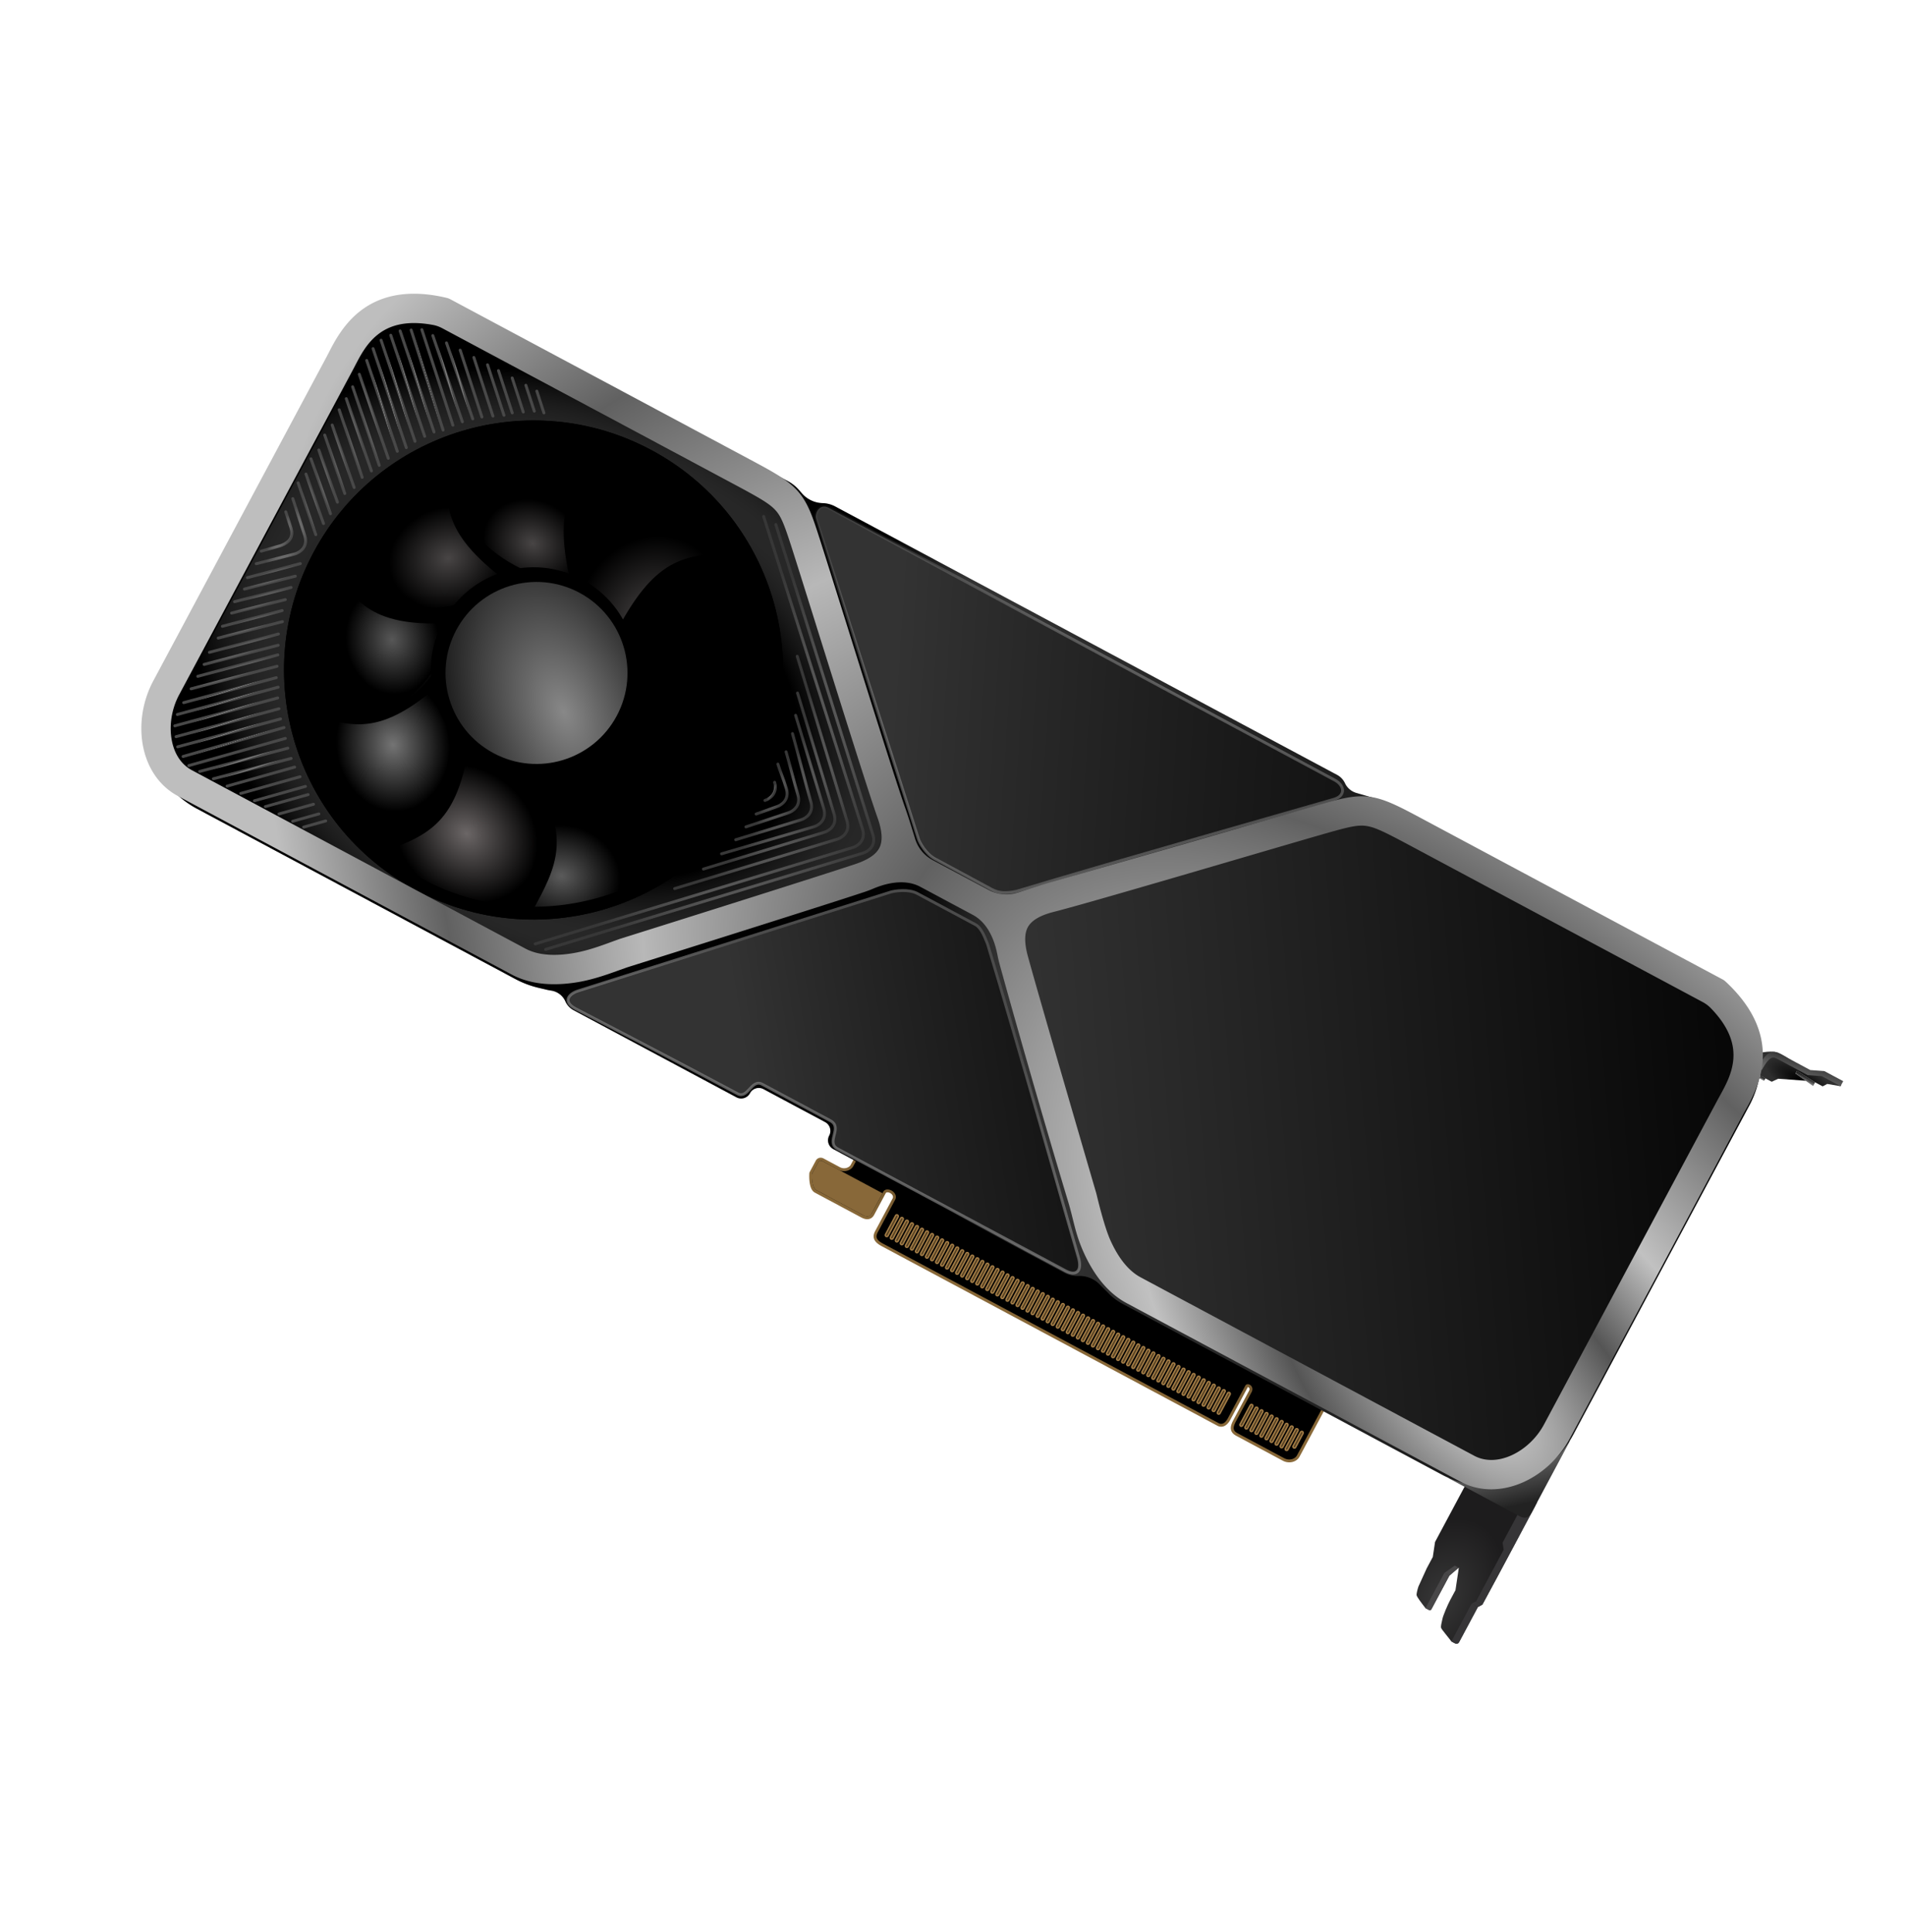 <svg xmlns="http://www.w3.org/2000/svg" width="219" height="222" fill="none"><path fill="url(#a)" d="m209.944 124.539 1.532.262.077-.144-2.023-1.082-1.821-.417s-2.513-1.902-3.458-2.221c-.944-.319-2.496.151-2.496.151l.373 2.43 1.445.772.742-.346 3.219.235-1.223-.84.155-.288 2.09 1.303.867.464.521-.279z"/><path fill="url(#b)" d="m202.696 124.193.154-.289-.578-.309-.154.289.578.309z"/><path fill="url(#c)" d="m208.324 124.788.232-.434-2.09-1.304-.155.289 2.013 1.449z"/><path fill="url(#d)" d="M204.396 121.014c-.641-.342-1.532-.262-2.392 1.694l.433.232c.85-1.59 1.303-1.533 1.65-1.348l3.612 1.932 1.61.118 2.167 1.159.309-.578-2.167-1.159-1.61-.118-3.612-1.932z"/><path fill="url(#e)" d="m164.888 177.164 3.794-7.094.697-1.303c2.511 1.095 7.472 3.4 7.224 3.864l-6.272 11.727-.526.288-2.164 4.046c-.167.313-.51.099-.639.03l-.238-.127c-.284-.4-1.14-1.392-1.181-1.563-.052-.214.05-.528.153-1.031.083-.403.595-1.61.879-2.141l.62-1.158.387-2.586-1.09.922-2.009 3.756c-.155.289-.155.289-.733-.02-.49-.634-.968-1.267-1.019-1.481-.042-.171.12-.742.206-1.006l.955-2.096.697-1.303.259-1.724z"/><path fill="#363537" d="m169.603 183.981.723.386-.521.279-.722-.386.52-.279z"/><path fill="#484748" d="m167.15 179.882.434.231-1.052.925-.578-.31 1.196-.846z"/><path fill="#363537" d="m169.083 184.26.722.386-2.164 4.046c-.077.144-.299.212-.443.134l-.434-.231 2.319-4.335z"/><path fill="#484748" d="m165.954 180.728.578.31-2.029 3.792c-.067.127-.135.253-.366.13l-.347-.186 2.164-4.046z"/><path fill="#363537" d="m172.648 177.247 2.164-4.045c.443-.135 1.031-.192 1.619-.249-.154.289-4.073 7.732-6.105 11.414l-.722-.386 3.168-5.924-.124-.81z"/><path fill="url(#f)" d="m175.967 173.82 4.405-8.236-13.971 4.234 8.235 4.405c.578.309 1.022.175 1.331-.403z"/><path fill="#000" stroke="url(#g)" stroke-width=".328" d="m152.714 161.012.168-.281-24.839-16.444-.012-.008-.013-.006-28.834-12.449-.138-.059-.072.133-1.082 2.022c-.189.354-.832.67-1.475.326l-1.878-1.004a.528.528 0 0 0-.31-.057.468.468 0 0 0-.355.258l-.696 1.301-.016.03-.003.035c-.02.277-.02.709.044 1.106.032.199.082.396.158.564.076.166.184.319.345.405l5.346 2.86c.39.208.687.214.908.105.205-.101.303-.285.343-.36l.002-.004 1.314-2.457a.37.37 0 0 1 .311-.197.807.807 0 0 1 .463.123.81.81 0 0 1 .334.367.53.53 0 0 1-.029.47l-1.932 3.612-.011.02c-.108.202-.248.463-.199.749.053.308.307.584.825.861l38.578 20.634a.721.721 0 0 0 .763-.036c.21-.136.378-.36.501-.589l2.009-3.757a.146.146 0 0 1 .128-.081.342.342 0 0 1 .215.076.398.398 0 0 1 .149.232.532.532 0 0 1-.069.371l-1.777 3.323c-.193.361-.316.673-.29.947.029.299.227.506.539.673l5.346 2.859c.643.344 1.415.134 1.697-.393l3.091-5.779c.142-.266.204-.473.229-.631.06.038.134.082.224.13z"/><path fill="#554021" stroke="url(#h)" stroke-width=".164" d="m149.428 164.55-.85 1.59a.164.164 0 0 0 .289.154l.85-1.589a.164.164 0 1 0-.289-.155z"/><path fill="#554021" stroke="url(#i)" stroke-width=".164" d="m148.85 164.241-1.159 2.167a.164.164 0 1 0 .289.155l1.159-2.167a.164.164 0 1 0-.289-.155z"/><path fill="#554021" stroke="url(#j)" stroke-width=".164" d="m148.272 163.932-1.159 2.167a.164.164 0 0 0 .289.155l1.159-2.167a.164.164 0 1 0-.289-.155z"/><path fill="#554021" stroke="url(#k)" stroke-width=".164" d="m147.694 163.623-1.159 2.167a.165.165 0 0 0 .067.222c.08.043.18.013.222-.067l1.159-2.168a.164.164 0 0 0-.289-.154z"/><path fill="#554021" stroke="url(#l)" stroke-width=".164" d="m147.117 163.314-1.16 2.167a.164.164 0 0 0 .289.155l1.16-2.168a.164.164 0 1 0-.289-.154z"/><path fill="#554021" stroke="url(#m)" stroke-width=".164" d="m146.538 163.005-1.159 2.167a.165.165 0 0 0 .067.222c.08.042.18.012.222-.067l1.159-2.168a.164.164 0 1 0-.289-.154z"/><path fill="#554021" stroke="url(#n)" stroke-width=".164" d="m145.961 162.696-1.16 2.167a.164.164 0 1 0 .289.154l1.16-2.167a.164.164 0 1 0-.289-.154z"/><path fill="#554021" stroke="url(#o)" stroke-width=".164" d="m145.383 162.386-1.159 2.168a.162.162 0 0 0 .067.221c.08.043.179.013.221-.067l1.16-2.167a.165.165 0 0 0-.068-.222.163.163 0 0 0-.221.067z"/><path fill="#554021" stroke="url(#p)" stroke-width=".164" d="m144.805 162.077-1.159 2.168a.164.164 0 0 0 .289.154l1.159-2.167a.165.165 0 0 0-.067-.222.165.165 0 0 0-.222.067z"/><path fill="#554021" stroke="url(#q)" stroke-width=".164" d="m144.226 161.768-1.159 2.167a.165.165 0 0 0 .067.222c.08.043.18.013.222-.067l1.159-2.167a.164.164 0 1 0-.289-.155z"/><path fill="#554021" stroke="url(#r)" stroke-width=".164" d="m143.649 161.459-1.159 2.167a.164.164 0 1 0 .289.155l1.159-2.167a.164.164 0 1 0-.289-.155z"/><path fill="#554021" stroke="url(#s)" stroke-width=".164" d="m141.048 160.068-1.159 2.167a.164.164 0 1 0 .289.155l1.159-2.167a.165.165 0 0 0-.067-.222.163.163 0 0 0-.222.067z"/><path fill="#554021" stroke="url(#t)" stroke-width=".164" d="m140.47 159.759-1.159 2.167a.164.164 0 1 0 .289.155l1.159-2.168a.163.163 0 1 0-.289-.154z"/><path fill="#554021" stroke="url(#u)" stroke-width=".164" d="m139.892 159.45-1.159 2.167a.164.164 0 1 0 .289.155l1.159-2.168a.164.164 0 0 0-.289-.154z"/><path fill="#554021" stroke="url(#v)" stroke-width=".164" d="m139.314 159.141-1.159 2.167a.164.164 0 1 0 .289.154l1.159-2.167a.164.164 0 1 0-.289-.154z"/><path fill="#554021" stroke="url(#w)" stroke-width=".164" d="m138.736 158.832-1.159 2.167a.164.164 0 1 0 .289.154l1.159-2.167a.164.164 0 1 0-.289-.154z"/><path fill="#554021" stroke="url(#x)" stroke-width=".164" d="m138.158 158.522-1.159 2.168a.164.164 0 1 0 .289.154l1.159-2.167a.164.164 0 1 0-.289-.155z"/><path fill="#554021" stroke="url(#y)" stroke-width=".164" d="m137.58 158.213-1.159 2.168a.164.164 0 0 0 .289.154l1.159-2.167a.164.164 0 1 0-.289-.155z"/><path fill="#554021" stroke="url(#z)" stroke-width=".164" d="m137.002 157.904-1.159 2.167a.164.164 0 0 0 .289.155l1.159-2.167a.164.164 0 1 0-.289-.155z"/><path fill="#554021" stroke="url(#A)" stroke-width=".164" d="m136.424 157.595-1.159 2.167a.164.164 0 1 0 .289.155l1.159-2.167a.164.164 0 1 0-.289-.155z"/><path fill="#554021" stroke="url(#B)" stroke-width=".164" d="m135.846 157.286-1.159 2.167a.164.164 0 1 0 .289.155l1.159-2.168a.164.164 0 0 0-.289-.154z"/><path fill="#554021" stroke="url(#C)" stroke-width=".164" d="m135.268 156.977-1.159 2.167a.164.164 0 1 0 .289.155l1.159-2.168a.164.164 0 0 0-.289-.154z"/><path fill="#554021" stroke="url(#D)" stroke-width=".164" d="m134.69 156.668-1.159 2.167a.164.164 0 1 0 .289.155l1.159-2.168a.164.164 0 0 0-.289-.154z"/><path fill="#554021" stroke="url(#E)" stroke-width=".164" d="m134.112 156.359-1.159 2.167a.165.165 0 0 0 .067.222c.08.042.18.012.222-.067l1.159-2.168a.164.164 0 1 0-.289-.154z"/><path fill="#554021" stroke="url(#F)" stroke-width=".164" d="m133.535 156.049-1.16 2.168a.164.164 0 1 0 .289.154l1.16-2.167a.164.164 0 0 0-.289-.155z"/><path fill="#554021" stroke="url(#G)" stroke-width=".164" d="m132.956 155.74-1.159 2.168a.163.163 0 1 0 .289.154l1.159-2.167a.164.164 0 1 0-.289-.155z"/><path fill="#554021" stroke="url(#H)" stroke-width=".164" d="m132.379 155.431-1.16 2.168a.164.164 0 0 0 .289.154l1.16-2.167a.165.165 0 0 0-.068-.222.162.162 0 0 0-.221.067z"/><path fill="#554021" stroke="url(#I)" stroke-width=".164" d="m131.801 155.122-1.16 2.167a.165.165 0 0 0 .068.222.162.162 0 0 0 .221-.067l1.16-2.167a.165.165 0 0 0-.068-.222.162.162 0 0 0-.221.067z"/><path fill="#554021" stroke="url(#J)" stroke-width=".164" d="m131.223 154.813-1.159 2.167a.164.164 0 1 0 .289.155l1.159-2.168a.163.163 0 1 0-.289-.154z"/><path fill="#554021" stroke="url(#K)" stroke-width=".164" d="m130.645 154.504-1.16 2.167a.165.165 0 0 0 .068.222.162.162 0 0 0 .221-.067l1.16-2.168a.164.164 0 0 0-.289-.154z"/><path fill="#554021" stroke="url(#L)" stroke-width=".164" d="m130.067 154.195-1.159 2.167a.164.164 0 1 0 .289.155l1.159-2.168a.163.163 0 1 0-.289-.154z"/><path fill="#554021" stroke="url(#M)" stroke-width=".164" d="m129.489 153.886-1.16 2.167a.164.164 0 1 0 .289.154l1.16-2.167a.164.164 0 1 0-.289-.154z"/><path fill="#554021" stroke="url(#N)" stroke-width=".164" d="m128.911 153.577-1.159 2.167a.164.164 0 1 0 .289.155l1.159-2.168a.165.165 0 0 0-.067-.222.165.165 0 0 0-.222.068z"/><path fill="#554021" stroke="url(#O)" stroke-width=".164" d="m128.333 153.267-1.16 2.168a.164.164 0 1 0 .289.154l1.16-2.167a.164.164 0 0 0-.289-.155z"/><path fill="#554021" stroke="url(#P)" stroke-width=".164" d="m127.755 152.958-1.159 2.168a.164.164 0 0 0 .289.154l1.159-2.167a.165.165 0 0 0-.067-.222.163.163 0 0 0-.222.067z"/><path fill="#554021" stroke="url(#Q)" stroke-width=".164" d="m127.177 152.649-1.159 2.167a.164.164 0 1 0 .289.155l1.159-2.167a.164.164 0 1 0-.289-.155z"/><path fill="#554021" stroke="url(#R)" stroke-width=".164" d="m126.599 152.34-1.159 2.167a.164.164 0 1 0 .289.155l1.159-2.167a.164.164 0 1 0-.289-.155z"/><path fill="#554021" stroke="url(#S)" stroke-width=".164" d="m126.021 152.031-1.159 2.167a.164.164 0 1 0 .289.155l1.159-2.168a.163.163 0 1 0-.289-.154z"/><path fill="#554021" stroke="url(#T)" stroke-width=".164" d="m125.443 151.722-1.159 2.167a.164.164 0 1 0 .289.155l1.159-2.168a.164.164 0 1 0-.289-.154z"/><path fill="#554021" stroke="url(#U)" stroke-width=".164" d="m124.865 151.413-1.159 2.167a.164.164 0 1 0 .289.155l1.159-2.168a.164.164 0 1 0-.289-.154z"/><path fill="#554021" stroke="url(#V)" stroke-width=".164" d="m124.287 151.104-1.159 2.167a.164.164 0 1 0 .289.155l1.159-2.168a.164.164 0 1 0-.289-.154z"/><path fill="#554021" stroke="url(#W)" stroke-width=".164" d="m123.709 150.795-1.159 2.167a.164.164 0 1 0 .289.154l1.159-2.167a.164.164 0 1 0-.289-.154z"/><path fill="#554021" stroke="url(#X)" stroke-width=".164" d="m123.131 150.485-1.159 2.168a.164.164 0 0 0 .289.154l1.159-2.167a.164.164 0 1 0-.289-.155z"/><path fill="#554021" stroke="url(#Y)" stroke-width=".164" d="m122.553 150.176-1.159 2.167a.164.164 0 0 0 .289.155l1.159-2.167a.164.164 0 1 0-.289-.155z"/><path fill="#554021" stroke="url(#Z)" stroke-width=".164" d="m121.975 149.867-1.159 2.167a.164.164 0 1 0 .289.155l1.159-2.167a.164.164 0 1 0-.289-.155z"/><path fill="#554021" stroke="url(#aa)" stroke-width=".164" d="m121.397 149.558-1.159 2.167a.164.164 0 1 0 .289.155l1.159-2.167a.164.164 0 1 0-.289-.155z"/><path fill="#554021" stroke="url(#ab)" stroke-width=".164" d="m120.819 149.249-1.159 2.167a.165.165 0 0 0 .067.222c.08.043.18.013.222-.067l1.159-2.168a.164.164 0 0 0-.289-.154z"/><path fill="#554021" stroke="url(#ac)" stroke-width=".164" d="m120.242 148.94-1.16 2.167a.164.164 0 0 0 .289.155l1.16-2.168a.164.164 0 1 0-.289-.154z"/><path fill="#554021" stroke="url(#ad)" stroke-width=".164" d="m119.663 148.631-1.159 2.167a.165.165 0 0 0 .067.222c.08.042.18.012.222-.068l1.159-2.167a.164.164 0 1 0-.289-.154z"/><path fill="#554021" stroke="url(#ae)" stroke-width=".164" d="m119.086 148.321-1.16 2.168a.164.164 0 1 0 .289.154l1.16-2.167a.164.164 0 0 0-.289-.155z"/><path fill="#554021" stroke="url(#af)" stroke-width=".164" d="m118.508 148.012-1.159 2.168a.162.162 0 0 0 .067.221c.08.043.179.013.221-.067l1.16-2.167a.165.165 0 0 0-.068-.222.162.162 0 0 0-.221.067z"/><path fill="#554021" stroke="url(#ag)" stroke-width=".164" d="m117.93 147.703-1.16 2.168a.164.164 0 0 0 .289.154l1.16-2.167a.165.165 0 0 0-.068-.222.163.163 0 0 0-.221.067z"/><path fill="#554021" stroke="url(#ah)" stroke-width=".164" d="m117.352 147.394-1.159 2.167a.163.163 0 1 0 .288.155l1.16-2.167a.165.165 0 0 0-.068-.222.162.162 0 0 0-.221.067z"/><path fill="#554021" stroke="url(#ai)" stroke-width=".164" d="m116.774 147.085-1.159 2.167a.164.164 0 1 0 .289.155l1.159-2.168a.164.164 0 0 0-.289-.154z"/><path fill="#554021" stroke="url(#aj)" stroke-width=".164" d="m116.196 146.776-1.159 2.167a.164.164 0 1 0 .288.155l1.16-2.167a.165.165 0 0 0-.068-.222.162.162 0 0 0-.221.067z"/><path fill="#554021" stroke="url(#ak)" stroke-width=".164" d="m115.618 146.467-1.159 2.167a.164.164 0 1 0 .289.155l1.159-2.168a.163.163 0 1 0-.289-.154z"/><path fill="#554021" stroke="url(#al)" stroke-width=".164" d="m115.04 146.158-1.159 2.167a.164.164 0 1 0 .289.155l1.159-2.168a.164.164 0 1 0-.289-.154z"/><path fill="#554021" stroke="url(#am)" stroke-width=".164" d="m114.462 145.849-1.159 2.167a.164.164 0 1 0 .289.154l1.159-2.167a.164.164 0 1 0-.289-.154z"/><path fill="#554021" stroke="url(#an)" stroke-width=".164" d="m113.884 145.539-1.159 2.168a.164.164 0 1 0 .289.154l1.159-2.167a.164.164 0 1 0-.289-.155z"/><path fill="#554021" stroke="url(#ao)" stroke-width=".164" d="m113.306 145.23-1.159 2.168a.164.164 0 0 0 .289.154l1.159-2.167a.164.164 0 1 0-.289-.155z"/><path fill="#554021" stroke="url(#ap)" stroke-width=".164" d="m112.728 144.921-1.159 2.167a.164.164 0 1 0 .289.155l1.159-2.167a.164.164 0 1 0-.289-.155z"/><path fill="#554021" stroke="url(#aq)" stroke-width=".164" d="m112.15 144.612-1.159 2.167a.164.164 0 0 0 .289.155l1.159-2.167a.164.164 0 1 0-.289-.155z"/><path fill="#554021" stroke="url(#ar)" stroke-width=".164" d="m111.572 144.303-1.159 2.167a.164.164 0 1 0 .289.155l1.159-2.167a.164.164 0 0 0-.289-.155z"/><path fill="#554021" stroke="url(#as)" stroke-width=".164" d="m110.994 143.994-1.159 2.167a.164.164 0 1 0 .289.155l1.159-2.168a.164.164 0 0 0-.289-.154z"/><path fill="#554021" stroke="url(#at)" stroke-width=".164" d="m110.416 143.685-1.159 2.167a.164.164 0 1 0 .289.155l1.159-2.168a.164.164 0 0 0-.289-.154z"/><path fill="#554021" stroke="url(#au)" stroke-width=".164" d="m109.838 143.376-1.159 2.167a.164.164 0 1 0 .289.154l1.159-2.167a.164.164 0 1 0-.289-.154z"/><path fill="#554021" stroke="url(#av)" stroke-width=".164" d="m109.26 143.066-1.159 2.168a.164.164 0 0 0 .289.154l1.159-2.167a.164.164 0 1 0-.289-.155z"/><path fill="#554021" stroke="url(#aw)" stroke-width=".164" d="m108.682 142.757-1.159 2.168a.164.164 0 0 0 .289.154l1.159-2.167a.164.164 0 1 0-.289-.155z"/><path fill="#554021" stroke="url(#ax)" stroke-width=".164" d="m108.104 142.448-1.159 2.168a.164.164 0 0 0 .289.154l1.159-2.167a.164.164 0 1 0-.289-.155z"/><path fill="#554021" stroke="url(#ay)" stroke-width=".164" d="m107.527 142.139-1.16 2.167a.165.165 0 0 0 .068.222.162.162 0 0 0 .221-.067l1.159-2.167a.164.164 0 1 0-.288-.155z"/><path fill="#554021" stroke="url(#az)" stroke-width=".164" d="m106.948 141.83-1.159 2.167a.164.164 0 1 0 .289.155l1.159-2.167a.164.164 0 1 0-.289-.155z"/><path fill="#554021" stroke="url(#aA)" stroke-width=".164" d="m106.371 141.521-1.16 2.167a.165.165 0 0 0 .068.222.162.162 0 0 0 .221-.067l1.159-2.167a.163.163 0 1 0-.288-.155z"/><path fill="#554021" stroke="url(#aB)" stroke-width=".164" d="m105.793 141.212-1.16 2.167a.165.165 0 0 0 .068.222.163.163 0 0 0 .221-.067l1.16-2.168a.164.164 0 0 0-.289-.154z"/><path fill="#554021" stroke="url(#aC)" stroke-width=".164" d="m105.215 140.903-1.159 2.167a.164.164 0 1 0 .289.155l1.159-2.168a.165.165 0 0 0-.067-.222.165.165 0 0 0-.222.068z"/><path fill="#554021" stroke="url(#aD)" stroke-width=".164" d="m104.637 140.593-1.16 2.168a.164.164 0 1 0 .289.154l1.16-2.167a.164.164 0 0 0-.289-.155z"/><path fill="#554021" stroke="url(#aE)" stroke-width=".164" d="m104.059 140.284-1.159 2.168a.164.164 0 0 0 .289.154l1.159-2.167a.165.165 0 0 0-.067-.222.164.164 0 0 0-.222.067z"/><path fill="#554021" stroke="url(#aF)" stroke-width=".164" d="m103.481 139.975-1.16 2.168a.164.164 0 0 0 .289.154l1.16-2.167a.165.165 0 0 0-.068-.222.162.162 0 0 0-.221.067z"/><path fill="#554021" stroke="url(#aG)" stroke-width=".164" d="m102.903 139.666-1.159 2.167a.164.164 0 1 0 .289.155l1.159-2.167a.165.165 0 0 0-.068-.222.162.162 0 0 0-.221.067z"/><path fill="#886839" d="m101.397 137.096-6.79-3.633c-.29-.154-.465-.174-.589.058l-.695 1.3c-.078.144-.065 1.638.46 1.919l5.49 2.936c.29.155.7.083.81-.124l1.314-2.456z"/><path fill="#000" d="M180.758 164.862c-2.902 5.426-9.654 7.472-15.08 4.57l-30.559-16.345-6.125-3.276a6.738 6.738 0 0 1-1.59-1.18l-1.082-1.085a3.22 3.22 0 0 0-2.398-.944 3.22 3.22 0 0 1-1.638-.378l-7.36-3.936-19.18-10.259a1.148 1.148 0 0 1-.471-1.553 1.147 1.147 0 0 0-.47-1.552l-7.08-3.787a1.147 1.147 0 0 0-1.553.471 1.147 1.147 0 0 1-1.552.47l-2.962-1.584-15.756-8.427a2.128 2.128 0 0 1-.94-1.011 2.127 2.127 0 0 0-1.585-1.232l-.41-.07-1.056-.248a11.129 11.129 0 0 1-2.709-1.022L22.634 92.925c-5.427-2.902-7.473-9.654-4.57-15.08L38.31 39.989c2.902-5.427 9.654-7.473 15.08-4.57l30.85 16.499 6.282 3.36c.48.256.91.597 1.268 1.005l.364.415a3.27 3.27 0 0 0 2.367 1.11 3.27 3.27 0 0 1 1.453.386l3.518 1.881 5.084 2.72 20.337 10.877 20.337 10.877 8.384 4.484c.396.212.713.547.903.954a2.08 2.08 0 0 0 1.309 1.12l2.749.79a8.347 8.347 0 0 1 1.632.662l5.36 2.867 30.848 16.499c5.427 2.903 7.473 9.654 4.571 15.081l-20.248 37.856z"/><path fill="url(#aH)" fill-opacity=".2" d="M180.758 164.862c-2.902 5.426-9.654 7.472-15.08 4.57l-30.559-16.345-6.125-3.276a6.738 6.738 0 0 1-1.59-1.18l-1.082-1.085a3.22 3.22 0 0 0-2.398-.944 3.22 3.22 0 0 1-1.638-.378l-7.36-3.936-19.18-10.259a1.148 1.148 0 0 1-.471-1.553 1.147 1.147 0 0 0-.47-1.552l-7.08-3.787a1.147 1.147 0 0 0-1.553.471 1.147 1.147 0 0 1-1.552.47l-2.962-1.584-15.756-8.427a2.128 2.128 0 0 1-.94-1.011 2.127 2.127 0 0 0-1.585-1.232l-.41-.07-1.056-.248a11.129 11.129 0 0 1-2.709-1.022L22.634 92.925c-5.427-2.902-7.473-9.654-4.57-15.08L38.31 39.989c2.902-5.427 9.654-7.473 15.08-4.57l30.85 16.499 6.282 3.36c.48.256.91.597 1.268 1.005l.364.415a3.27 3.27 0 0 0 2.367 1.11 3.27 3.27 0 0 1 1.453.386l3.518 1.881 5.084 2.72 20.337 10.877 20.337 10.877 8.384 4.484c.396.212.713.547.903.954a2.08 2.08 0 0 0 1.309 1.12l2.749.79a8.347 8.347 0 0 1 1.632.662l5.36 2.867 30.848 16.499c5.427 2.903 7.473 9.654 4.571 15.081l-20.248 37.856z"/><path fill="#000" d="M95.205 58.34c2.197 1.175 41.103 22.17 58.153 31.288 1.156.619 1.27 1.795-.061 2.198-1.419.43-25.416 7.218-36.505 10.579-1.253.258-2.043.207-2.853-.225-1.011-.541-5.209-2.808-6.51-3.503-1.04-.557-1.773-1.857-1.907-2.3L93.777 59.62c-.201-.665.417-1.82 1.428-1.28z"/><path fill="url(#aI)" fill-opacity=".2" d="M95.205 58.34c2.197 1.175 41.103 22.17 58.153 31.288 1.156.619 1.27 1.795-.061 2.198-1.419.43-25.416 7.218-36.505 10.579-1.253.258-2.043.207-2.853-.225-1.011-.541-5.209-2.808-6.51-3.503-1.04-.557-1.773-1.857-1.907-2.3L93.777 59.62c-.201-.665.417-1.82 1.428-1.28z"/><path stroke="url(#aJ)" stroke-width=".328" d="M95.205 58.34c2.197 1.175 41.103 22.17 58.153 31.288 1.156.619 1.27 1.795-.061 2.198-1.419.43-25.416 7.218-36.505 10.579-1.253.258-2.043.207-2.853-.225-1.011-.541-5.209-2.808-6.51-3.503-1.04-.557-1.773-1.857-1.907-2.3L93.777 59.62c-.201-.665.417-1.82 1.428-1.28z"/><path fill="#000" d="M66.464 113.841c-1.11.337-1.855 1.241-.35 2.046.758.406 10.948 5.669 18.642 9.784 1.18.631 1.592-1.753 2.82-1.096l7.82 4.182c1.517.811-.6 2.47.866 3.255l26.179 14.001c1.158.62 1.98.129 1.44-1.649-.431-1.421-7.037-24.792-10.407-35.899-.209-.422-.597-1.808-1.408-2.241l-6.662-3.563c-1.042-.558-2.636-.294-3.08-.159l-35.86 11.339z"/><path fill="url(#aK)" fill-opacity=".2" d="M66.464 113.841c-1.11.337-1.855 1.241-.35 2.046.758.406 10.948 5.669 18.642 9.784 1.18.631 1.592-1.753 2.82-1.096l7.82 4.182c1.517.811-.6 2.47.866 3.255l26.179 14.001c1.158.62 1.98.129 1.44-1.649-.431-1.421-7.037-24.792-10.407-35.899-.209-.422-.597-1.808-1.408-2.241l-6.662-3.563c-1.042-.558-2.636-.294-3.08-.159l-35.86 11.339z"/><path stroke="url(#aL)" stroke-width=".328" d="M66.464 113.841c-1.11.337-1.855 1.241-.35 2.046.758.406 10.948 5.669 18.642 9.784 1.18.631 1.592-1.753 2.82-1.096l7.82 4.182c1.517.811-.6 2.47.866 3.255l26.179 14.001c1.158.62 1.98.129 1.44-1.649-.431-1.421-7.037-24.792-10.407-35.899-.209-.422-.597-1.808-1.408-2.241l-6.662-3.563c-1.042-.558-2.636-.294-3.08-.159l-35.86 11.339z"/><path fill="#000" d="M90.87 60.919c.466.34.822.828.995 1.41l10.312 34.75a2.698 2.698 0 0 1-1.782 3.343L66.509 111.02a2.7 2.7 0 0 1-2.758-.712 6.716 6.716 0 0 1-3.792-.771L23.082 89.813a6.745 6.745 0 0 1-2.767-9.129l21.473-40.15a6.745 6.745 0 0 1 9.13-2.766l36.878 19.724a6.718 6.718 0 0 1 3.075 3.427z"/><path fill="url(#aM)" d="M90.87 60.919c.466.34.822.828.995 1.41l10.312 34.75a2.698 2.698 0 0 1-1.782 3.343L66.509 111.02a2.7 2.7 0 0 1-2.758-.712 6.716 6.716 0 0 1-3.792-.771L23.082 89.813a6.745 6.745 0 0 1-2.767-9.129l21.473-40.15a6.745 6.745 0 0 1 9.13-2.766l36.878 19.724a6.718 6.718 0 0 1 3.075 3.427z"/><g filter="url(#aN)"><circle cx="61.307" cy="76.983" r="28.668" fill="#000" transform="rotate(-151.86 61.307 76.983)"/></g><g filter="url(#aO)"><path fill="#000" d="M79.352 98.089c-1.326-6.19-1.975-9.588-10.61-12.347.565-.088 2.423-3.032 3.282-4.493 7.063-4.865 13.978-2.458 16.553-.646-.247 3.578-2.439 12.085-9.225 17.486z"/></g><g filter="url(#aP)"><path fill="#000" d="M88.26 82.638c-4.765-4.167-7.32-6.5-15.89-3.544.401-.41.129-3.88-.058-5.565 2.749-8.124 9.73-10.333 12.877-10.422 1.943 3.015 5.277 11.143 3.071 19.53z"/></g><g filter="url(#aQ)"><path fill="url(#aR)" d="M85.299 63.552c-6.33.057-9.79.011-14.225 7.918.027-.572-2.484-2.984-3.743-4.118-3.349-7.895.397-14.187 2.688-16.346 3.456.96 11.35 4.814 15.28 12.546z"/></g><g filter="url(#aS)"><path fill="url(#aT)" d="M70.572 51c-4.745 4.19-7.388 6.422-5.559 15.301-.354-.45-3.831-.626-5.526-.658-7.702-3.77-8.995-10.977-8.678-14.11 3.24-1.539 11.729-3.8 19.763-.533z"/></g><g filter="url(#aU)"><path fill="url(#aV)" d="M51.557 51.351c-.916 6.264-1.493 9.675 5.638 15.273-.56-.115-3.33 1.996-4.644 3.066-8.316 2.096-13.958-2.572-15.739-5.168 1.48-3.268 6.502-10.476 14.745-13.17z"/></g><g filter="url(#aW)"><path fill="url(#aX)" d="M37.229 64.24c3.38 5.352 5.163 8.317 14.22 7.925-.5.278-1.228 3.683-1.53 5.35-4.95 7.004-12.27 7.132-15.313 6.32-1.003-3.443-1.882-12.184 2.623-19.595z"/></g><g filter="url(#aY)"><path fill="url(#aZ)" d="M37.194 64.014c3.38 5.352 5.163 8.317 14.22 7.925-.5.278-1.228 3.683-1.53 5.35-4.949 7.004-12.27 7.132-15.312 6.321-1.003-3.444-1.883-12.185 2.622-19.596z"/></g><g filter="url(#ba)"><path fill="url(#bb)" d="M34.408 81.773c5.956 2.144 9.184 3.388 16.09-2.486-.225.526 1.293 3.66 2.08 5.161.399 8.567-5.299 13.167-8.197 14.396-2.908-2.101-8.973-8.456-9.973-17.071z"/></g><g filter="url(#bc)"><path fill="url(#bd)" d="M43.446 98.22c5.945-2.176 9.22-3.293 10.748-12.229.166.548 3.34 1.978 4.907 2.625 5.801 6.315 4.382 13.499 2.947 16.301-3.578.254-12.308-.731-18.602-6.698z"/></g><g filter="url(#be)"><path fill="url(#bf)" d="M61.262 104.84c3.061-5.54 4.606-8.678-.1-16.426.485.305 4.013-.552 5.62-1.09 8.522.963 12.16 7.317 12.915 10.373-2.534 2.538-9.77 7.52-18.435 7.143z"/></g><g filter="url(#bg)"><circle cx="61.307" cy="76.983" r="11.804" fill="#000" transform="rotate(-151.86 61.307 76.983)"/></g><circle cx="61.307" cy="76.983" r="11.13" fill="#000" transform="rotate(-151.86 61.307 76.983)"/><g filter="url(#bh)"><circle cx="61.307" cy="76.983" r="10.455" fill="url(#bi)" transform="rotate(-151.86 61.307 76.983)"/></g><g filter="url(#bj)"><path fill="#000" d="M36.028 63.462c7.467-13.961 24.838-19.226 38.8-11.758 13.96 7.467 19.225 24.838 11.758 38.8-7.467 13.96-24.838 19.225-38.8 11.758-13.96-7.467-19.225-24.838-11.758-38.8zm49.259 26.346c7.083-13.243 2.09-29.722-11.155-36.805-13.243-7.083-29.722-2.09-36.805 11.154-7.083 13.244-2.09 29.722 11.154 36.806 13.244 7.083 29.723 2.089 36.806-11.155z"/></g><path stroke="url(#bk)" stroke-linecap="round" stroke-width=".337" d="M89.143 60.267c.253.837 10.774 34.383 11.161 35.661.388 1.278-.58 1.92-1.113 2.082l-36.504 11.074"/><path stroke="url(#bl)" stroke-linecap="round" stroke-width=".337" d="M87.742 59.333c.254.837 10.986 34.68 11.373 35.959.387 1.278-.581 1.92-1.114 2.082l-36.503 11.074"/><path stroke="url(#bm)" stroke-linecap="round" stroke-width=".337" d="m91.603 75.401 5.727 18.936c.388 1.278-.58 1.92-1.113 2.082l-18.701 5.679"/><path stroke="url(#bn)" stroke-linecap="round" stroke-width=".337" d="M91.638 79.627c.254.837 3.818 12.637 4.206 13.915.387 1.278-.581 1.92-1.114 2.082l-13.908 4.227"/><path stroke="url(#bo)" stroke-linecap="round" stroke-width=".337" d="M91.417 82.186c.253.837 2.85 9.442 3.237 10.72.387 1.278-.581 1.92-1.114 2.082l-10.633 3.11"/><path stroke="url(#bp)" stroke-linecap="round" stroke-width=".337" d="M91.057 84.289c.254.837 1.722 6.543 2.11 7.822.387 1.278-.581 1.92-1.114 2.081l-7.518 2.29"/><path stroke="url(#bq)" stroke-linecap="round" stroke-width=".337" d="M90.32 86.381c.254.837.973 3.656 1.36 4.934.387 1.279-.58 1.92-1.114 2.082l-4.858 1.609"/><path stroke="url(#br)" stroke-linecap="round" stroke-width=".337" d="M89.377 87.789c.253.837.591 1.54.978 2.818.388 1.278-.58 1.92-1.113 2.082l-2.362.84"/><path stroke="url(#bs)" stroke-linecap="round" stroke-width=".337" d="M89.004 89.884c.387 1.278-.581 1.92-1.114 2.082"/><path stroke="url(#bt)" stroke-linecap="round" stroke-width=".337" d="m33.643 57.292 1.374 4.236c.427 1.318-.577 1.96-1.133 2.117l-4.442 1.124"/><path stroke="url(#bu)" stroke-linecap="round" stroke-width=".337" d="m32.834 58.805.61 1.882c.428 1.318-.733 1.877-1.289 2.033l-2.143.605"/><path stroke="url(#bv)" stroke-linecap="round" stroke-width=".337" d="M.169-.169H2.8" transform="matrix(-.309 -.951 .962 -.271 62.71 47.556)"/><path stroke="url(#bw)" stroke-linecap="round" stroke-width=".337" d="M.169-.169H2.8" transform="matrix(-.962 .271 .309 .951 37.636 94.435)"/><path stroke="url(#bx)" stroke-linecap="round" stroke-width=".337" d="M.169-.169h3.126" transform="matrix(-.309 -.951 .962 -.271 61.604 47.354)"/><path stroke="url(#by)" stroke-linecap="round" stroke-width=".337" d="M.169-.169h3.126" transform="matrix(-.962 .271 .309 .951 36.854 93.628)"/><path stroke="url(#bz)" stroke-linecap="round" stroke-width=".337" d="M.169-.169h4.115" transform="matrix(-.309 -.951 .962 -.271 60.337 47.454)"/><path stroke="url(#bA)" stroke-linecap="round" stroke-width=".337" d="M.169-.169h4.115" transform="matrix(-.962 .271 .309 .951 36.235 92.519)"/><path stroke="url(#bB)" stroke-linecap="round" stroke-width=".337" d="M.169-.169h5.105" transform="matrix(-.309 -.951 .962 -.271 59.07 47.555)"/><path stroke="url(#bC)" stroke-linecap="round" stroke-width=".337" d="M.169-.169h5.105" transform="matrix(-.962 .271 .309 .951 35.615 91.41)"/><path stroke="url(#bD)" stroke-linecap="round" stroke-width=".337" d="M.169-.169h6.094" transform="matrix(-.309 -.951 .962 -.271 58.118 47.823)"/><path stroke="url(#bE)" stroke-linecap="round" stroke-width=".337" d="M.169-.169h6.094" transform="matrix(-.962 .271 .309 .951 35.31 90.468)"/><path stroke="url(#bF)" stroke-linecap="round" stroke-width=".337" d="M.169-.169h7.084" transform="matrix(-.309 -.951 .962 -.271 56.851 47.924)"/><path stroke="url(#bG)" stroke-linecap="round" stroke-width=".337" d="M.169-.169h7.084" transform="matrix(-.962 .271 .309 .951 34.69 89.359)"/><path stroke="url(#bH)" stroke-linecap="round" stroke-width=".337" d="M.169-.169h8.073" transform="matrix(-.309 -.951 .962 -.271 55.584 48.024)"/><path stroke="url(#bI)" stroke-linecap="round" stroke-width=".337" d="M.169-.169h8.073" transform="matrix(-.962 .271 .309 .951 34.07 88.25)"/><path stroke="url(#bJ)" stroke-linecap="round" stroke-width=".337" d="m54.318 48.124-3.016-8.728"/><path stroke="url(#bK)" stroke-linecap="round" stroke-width=".337" d="m33.45 87.14-8.933 2.337"/><path stroke="url(#bL)" stroke-linecap="round" stroke-width=".337" d="m53.127 48.46-3.397-9.904"/><path stroke="url(#bM)" stroke-linecap="round" stroke-width=".337" d="m33.069 85.963-10.124 2.673"/><path stroke="url(#bN)" stroke-linecap="round" stroke-width=".337" d="M.169-.169h11.537" transform="matrix(-.309 -.951 .962 -.271 52.251 48.964)"/><path stroke="url(#bO)" stroke-linecap="round" stroke-width=".337" d="M.169-.169h11.537" transform="matrix(-.962 .271 .309 .951 33.001 84.955)"/><path stroke="url(#bP)" stroke-linecap="round" stroke-width=".337" d="M50.914 49.416 47.24 37.92"/><path stroke="url(#bQ)" stroke-linecap="round" stroke-width=".337" d="m32.635 83.592-11.602 3.325"/><path stroke="url(#bR)" stroke-linecap="round" stroke-width=".337" d="m49.87 49.635-3.898-11.614"/><path stroke="url(#bS)" stroke-linecap="round" stroke-width=".337" d="m32.238 82.602-11.824 3.205"/><path stroke="url(#bT)" stroke-linecap="round" stroke-width=".337" d="m48.796 50.13-3.898-11.614"/><path stroke="url(#bU)" stroke-linecap="round" stroke-width=".337" d="M32.054 81.433 20.23 84.64"/><path stroke="url(#bV)" stroke-linecap="round" stroke-width=".337" d="m47.682 50.702-3.898-11.615"/><path stroke="url(#bW)" stroke-linecap="round" stroke-width=".337" d="m31.91 80.19-11.824 3.205"/><path stroke="url(#bX)" stroke-linecap="round" stroke-width=".337" d="m46.685 51.432-3.822-11.379"/><path stroke="url(#bY)" stroke-linecap="round" stroke-width=".337" d="m31.964 78.954-11.586 3.139"/><path stroke="url(#bZ)" stroke-linecap="round" stroke-width=".337" d="m45.652 51.852-3.517-10.438"/><path stroke="url(#ca)" stroke-linecap="round" stroke-width=".337" d="m31.74 77.862-10.633 2.87"/><path stroke="url(#cb)" stroke-linecap="round" stroke-width=".337" d="m44.614 52.658-3.33-9.653m2.292 10.46-3.058-9.026"/><path stroke="url(#cc)" stroke-linecap="round" stroke-width=".337" d="m31.834 76.552-9.877 2.589m9.972-3.9-9.205 2.467"/><path stroke="url(#cd)" stroke-linecap="round" stroke-width=".337" d="m42.677 54.107-2.89-8.301m1.83 9.042-2.648-7.764"/><path stroke="url(#ce)" stroke-linecap="round" stroke-width=".337" d="m31.964 74.136-8.51 2.204m8.538-3.496-7.928 2.107"/><path stroke="url(#cf)" stroke-linecap="round" stroke-width=".337" d="m40.694 56.016-2.527-7.183m1.45 7.87-2.308-6.72"/><path stroke="url(#cg)" stroke-linecap="round" stroke-width=".337" d="m32.451 71.427-7.377 1.886m7.35-3.163-6.87 1.81"/><path stroke="url(#ch)" stroke-linecap="round" stroke-width=".337" d="m38.773 57.699-2.141-5.995m1.341 7.321-2.244-6.308"/><path stroke="url(#ci)" stroke-linecap="round" stroke-width=".337" d="m32.784 68.895-6.174 1.547m6.834-2.948-6.493 1.635"/><path stroke="url(#cj)" stroke-linecap="round" stroke-width=".337" d="m37.17 60.151-2.014-5.687m1.128 6.964-2.031-5.95"/><path stroke="url(#ck)" stroke-linecap="round" stroke-width=".337" d="m33.934 66.2-5.848 1.482m6.419-2.927-6.078 1.614"/><g filter="url(#cl)"><path fill="url(#cm)" fill-rule="evenodd" d="M58.788 112.354c2.434 1.301 5.259 1.271 7.634.871 2.365-.398 4.66-1.387 5.89-1.774 7.421-2.331 23.121-7.282 27.022-8.585.344-.115.681-.241 1.007-.38 1.723-.732 3.761-1.091 5.412-.208l6.028 3.224c1.643.879 2.476 2.76 2.824 4.591.065.343.146.687.24 1.033 1.082 3.967 4.659 16.641 7.86 27.24.695 2.3.813 3.696 1.795 5.885.986 2.197 2.528 4.564 4.962 5.865l38.345 20.509c2.335 1.249 4.948 1.061 7.178.076 2.222-.982 4.187-2.8 5.4-5.068l19.913-37.23c.069-.129.151-.276.243-.44.647-1.158 1.748-3.13 1.969-5.487.268-2.866-.74-6.064-4.244-9.316a1.704 1.704 0 0 0-.352-.25l-34.359-18.377c-2.591-1.387-4.306-2.305-5.995-2.572-1.84-.291-3.551.195-6.024.898l-.016.004c-1.742.496-5.306 1.54-9.445 2.752-7.993 2.34-20.844 5.993-21.749 6.25a292.797 292.797 0 0 0-3.322 1.061 4.377 4.377 0 0 1-3.424-.286l-6.409-3.428a4.155 4.155 0 0 1-2.021-2.445c-.355-1.157-.762-2.49-1.14-3.55-1.007-2.832-4.309-13.369-6.89-21.61l-.002-.004c-1.29-4.114-2.399-7.656-2.954-9.38l-.005-.015c-.788-2.447-1.333-4.14-2.597-5.509-1.16-1.257-2.876-2.174-5.467-3.559l-34.36-18.377a1.685 1.685 0 0 0-.403-.153c-4.65-1.11-7.87-.172-10.105 1.642-1.837 1.492-2.866 3.502-3.47 4.684-.086.166-.162.316-.232.446l-19.912 37.23c-1.213 2.268-1.633 4.911-1.217 7.305.418 2.401 1.713 4.68 4.048 5.928l38.344 20.509zm12.293-4.043c-1.319.458-3.184 1.245-5.219 1.588-2.068.348-4.008.269-5.483-.519L22.035 88.871c-1.218-.651-2.033-1.905-2.316-3.532-.285-1.635.002-3.517.868-5.136l19.912-37.23c.097-.181.193-.366.29-.554.63-1.21 1.32-2.54 2.564-3.549 1.208-.98 3.112-1.767 6.423-1.145.376.071.737.21 1.074.39l33.346 17.834c3.01 1.61 4.165 2.255 4.888 3.038.663.718 1.015 1.615 1.87 4.27.533 1.657 1.617 5.114 2.886 9.164v.003c2.595 8.28 5.965 19.034 6.993 21.924.657 1.846.523 2.879.181 3.504-.341.626-1.117 1.27-2.75 1.816-3.875 1.295-19.627 6.262-27.036 8.589l-.075.023-.072.031zm56.496 34.559c.858 1.914 2.002 3.484 3.476 4.272l38.344 20.509c1.218.651 2.713.633 4.224-.035 1.518-.671 2.924-1.954 3.79-3.573l19.913-37.23c.096-.181.197-.364.299-.55.657-1.193 1.379-2.507 1.529-4.102.145-1.549-.258-3.569-2.614-5.977a3.743 3.743 0 0 0-.92-.678l-33.346-17.835c-3.009-1.609-4.187-2.212-5.24-2.38-.964-.152-1.907.054-4.589.817-1.675.475-5.154 1.494-9.228 2.687-8.327 2.439-19.142 5.606-22.116 6.355-1.901.478-2.685 1.163-3.016 1.794-.331.632-.436 1.635.016 3.295 1.295 4.752 7.372 25.567 7.857 27.226.022.079.039.143.058.223.15.632.887 3.675 1.563 5.182z" clip-rule="evenodd"/></g><defs><radialGradient id="a" cx="0" cy="0" r="1" gradientTransform="matrix(.811 -1.517 3.901 2.087 206.84 124.087)" gradientUnits="userSpaceOnUse"><stop/><stop offset="1" stop-color="#2E2E2E"/></radialGradient><radialGradient id="e" cx="0" cy="0" r="1" gradientTransform="matrix(4.44 -8.611 5.948 3.066 165.428 183.598)" gradientUnits="userSpaceOnUse"><stop stop-color="#373737"/><stop offset="1" stop-color="#1D1C1D"/></radialGradient><radialGradient id="g" cx="0" cy="0" r="1" gradientTransform="rotate(-61.86 185.02 -28.557) scale(5.571 32.362)" gradientUnits="userSpaceOnUse"><stop stop-color="#554021"/><stop offset="1" stop-color="#886838"/></radialGradient><radialGradient id="h" cx="0" cy="0" r="1" gradientTransform="rotate(-61.86 212.61 -41.744) scale(.983 .082)" gradientUnits="userSpaceOnUse"><stop stop-color="#865E27"/><stop offset="1" stop-color="#A27C46"/></radialGradient><radialGradient id="i" cx="0" cy="0" r="1" gradientTransform="matrix(.618 -1.156 .072 .039 148.415 165.402)" gradientUnits="userSpaceOnUse"><stop stop-color="#865E27"/><stop offset="1" stop-color="#A27C46"/></radialGradient><radialGradient id="j" cx="0" cy="0" r="1" gradientTransform="matrix(.618 -1.156 .072 .039 147.837 165.093)" gradientUnits="userSpaceOnUse"><stop stop-color="#865E27"/><stop offset="1" stop-color="#A27C46"/></radialGradient><radialGradient id="k" cx="0" cy="0" r="1" gradientTransform="matrix(.618 -1.156 .072 .039 147.26 164.784)" gradientUnits="userSpaceOnUse"><stop stop-color="#865E27"/><stop offset="1" stop-color="#A27C46"/></radialGradient><radialGradient id="l" cx="0" cy="0" r="1" gradientTransform="matrix(.618 -1.156 .072 .039 146.68 164.475)" gradientUnits="userSpaceOnUse"><stop stop-color="#865E27"/><stop offset="1" stop-color="#A27C46"/></radialGradient><radialGradient id="m" cx="0" cy="0" r="1" gradientTransform="matrix(.618 -1.156 .072 .039 146.103 164.167)" gradientUnits="userSpaceOnUse"><stop stop-color="#865E27"/><stop offset="1" stop-color="#A27C46"/></radialGradient><radialGradient id="n" cx="0" cy="0" r="1" gradientTransform="matrix(.618 -1.156 .072 .039 145.525 163.856)" gradientUnits="userSpaceOnUse"><stop stop-color="#865E27"/><stop offset="1" stop-color="#A27C46"/></radialGradient><radialGradient id="o" cx="0" cy="0" r="1" gradientTransform="matrix(.618 -1.156 .072 .039 144.948 163.547)" gradientUnits="userSpaceOnUse"><stop stop-color="#865E27"/><stop offset="1" stop-color="#A27C46"/></radialGradient><radialGradient id="p" cx="0" cy="0" r="1" gradientTransform="matrix(.618 -1.156 .072 .039 144.37 163.239)" gradientUnits="userSpaceOnUse"><stop stop-color="#865E27"/><stop offset="1" stop-color="#A27C46"/></radialGradient><radialGradient id="q" cx="0" cy="0" r="1" gradientTransform="matrix(.618 -1.156 .072 .039 143.791 162.929)" gradientUnits="userSpaceOnUse"><stop stop-color="#865E27"/><stop offset="1" stop-color="#A27C46"/></radialGradient><radialGradient id="r" cx="0" cy="0" r="1" gradientTransform="matrix(.618 -1.156 .072 .039 143.215 162.62)" gradientUnits="userSpaceOnUse"><stop stop-color="#865E27"/><stop offset="1" stop-color="#A27C46"/></radialGradient><radialGradient id="s" cx="0" cy="0" r="1" gradientTransform="matrix(.618 -1.156 .072 .039 140.614 161.23)" gradientUnits="userSpaceOnUse"><stop stop-color="#865E27"/><stop offset="1" stop-color="#A27C46"/></radialGradient><radialGradient id="t" cx="0" cy="0" r="1" gradientTransform="matrix(.618 -1.156 .072 .039 140.035 160.92)" gradientUnits="userSpaceOnUse"><stop stop-color="#865E27"/><stop offset="1" stop-color="#A27C46"/></radialGradient><radialGradient id="u" cx="0" cy="0" r="1" gradientTransform="matrix(.618 -1.156 .072 .039 139.457 160.611)" gradientUnits="userSpaceOnUse"><stop stop-color="#865E27"/><stop offset="1" stop-color="#A27C46"/></radialGradient><radialGradient id="v" cx="0" cy="0" r="1" gradientTransform="matrix(.618 -1.156 .072 .039 138.879 160.302)" gradientUnits="userSpaceOnUse"><stop stop-color="#865E27"/><stop offset="1" stop-color="#A27C46"/></radialGradient><radialGradient id="w" cx="0" cy="0" r="1" gradientTransform="matrix(.618 -1.156 .072 .039 138.3 159.992)" gradientUnits="userSpaceOnUse"><stop stop-color="#865E27"/><stop offset="1" stop-color="#A27C46"/></radialGradient><radialGradient id="x" cx="0" cy="0" r="1" gradientTransform="matrix(.618 -1.156 .072 .039 137.723 159.683)" gradientUnits="userSpaceOnUse"><stop stop-color="#865E27"/><stop offset="1" stop-color="#A27C46"/></radialGradient><radialGradient id="y" cx="0" cy="0" r="1" gradientTransform="matrix(.618 -1.156 .072 .039 137.145 159.374)" gradientUnits="userSpaceOnUse"><stop stop-color="#865E27"/><stop offset="1" stop-color="#A27C46"/></radialGradient><radialGradient id="z" cx="0" cy="0" r="1" gradientTransform="matrix(.618 -1.156 .072 .039 136.567 159.065)" gradientUnits="userSpaceOnUse"><stop stop-color="#865E27"/><stop offset="1" stop-color="#A27C46"/></radialGradient><radialGradient id="A" cx="0" cy="0" r="1" gradientTransform="matrix(.618 -1.156 .072 .039 135.99 158.756)" gradientUnits="userSpaceOnUse"><stop stop-color="#865E27"/><stop offset="1" stop-color="#A27C46"/></radialGradient><radialGradient id="B" cx="0" cy="0" r="1" gradientTransform="matrix(.618 -1.156 .072 .039 135.411 158.447)" gradientUnits="userSpaceOnUse"><stop stop-color="#865E27"/><stop offset="1" stop-color="#A27C46"/></radialGradient><radialGradient id="C" cx="0" cy="0" r="1" gradientTransform="matrix(.618 -1.156 .072 .039 134.833 158.138)" gradientUnits="userSpaceOnUse"><stop stop-color="#865E27"/><stop offset="1" stop-color="#A27C46"/></radialGradient><radialGradient id="D" cx="0" cy="0" r="1" gradientTransform="matrix(.618 -1.156 .072 .039 134.255 157.829)" gradientUnits="userSpaceOnUse"><stop stop-color="#865E27"/><stop offset="1" stop-color="#A27C46"/></radialGradient><radialGradient id="E" cx="0" cy="0" r="1" gradientTransform="matrix(.618 -1.156 .072 .039 133.676 157.52)" gradientUnits="userSpaceOnUse"><stop stop-color="#865E27"/><stop offset="1" stop-color="#A27C46"/></radialGradient><radialGradient id="F" cx="0" cy="0" r="1" gradientTransform="matrix(.618 -1.156 .072 .039 133.1 157.21)" gradientUnits="userSpaceOnUse"><stop stop-color="#865E27"/><stop offset="1" stop-color="#A27C46"/></radialGradient><radialGradient id="G" cx="0" cy="0" r="1" gradientTransform="matrix(.618 -1.156 .072 .039 132.52 156.901)" gradientUnits="userSpaceOnUse"><stop stop-color="#865E27"/><stop offset="1" stop-color="#A27C46"/></radialGradient><radialGradient id="H" cx="0" cy="0" r="1" gradientTransform="matrix(.618 -1.156 .072 .039 131.943 156.593)" gradientUnits="userSpaceOnUse"><stop stop-color="#865E27"/><stop offset="1" stop-color="#A27C46"/></radialGradient><radialGradient id="I" cx="0" cy="0" r="1" gradientTransform="matrix(.618 -1.156 .072 .039 131.366 156.283)" gradientUnits="userSpaceOnUse"><stop stop-color="#865E27"/><stop offset="1" stop-color="#A27C46"/></radialGradient><radialGradient id="J" cx="0" cy="0" r="1" gradientTransform="matrix(.618 -1.156 .072 .039 130.788 155.974)" gradientUnits="userSpaceOnUse"><stop stop-color="#865E27"/><stop offset="1" stop-color="#A27C46"/></radialGradient><radialGradient id="K" cx="0" cy="0" r="1" gradientTransform="matrix(.618 -1.156 .072 .039 130.21 155.666)" gradientUnits="userSpaceOnUse"><stop stop-color="#865E27"/><stop offset="1" stop-color="#A27C46"/></radialGradient><radialGradient id="L" cx="0" cy="0" r="1" gradientTransform="matrix(.618 -1.156 .072 .039 129.632 155.356)" gradientUnits="userSpaceOnUse"><stop stop-color="#865E27"/><stop offset="1" stop-color="#A27C46"/></radialGradient><radialGradient id="M" cx="0" cy="0" r="1" gradientTransform="matrix(.618 -1.156 .072 .039 129.054 155.048)" gradientUnits="userSpaceOnUse"><stop stop-color="#865E27"/><stop offset="1" stop-color="#A27C46"/></radialGradient><radialGradient id="N" cx="0" cy="0" r="1" gradientTransform="matrix(.618 -1.156 .072 .039 128.476 154.738)" gradientUnits="userSpaceOnUse"><stop stop-color="#865E27"/><stop offset="1" stop-color="#A27C46"/></radialGradient><radialGradient id="O" cx="0" cy="0" r="1" gradientTransform="matrix(.618 -1.156 .072 .039 127.898 154.428)" gradientUnits="userSpaceOnUse"><stop stop-color="#865E27"/><stop offset="1" stop-color="#A27C46"/></radialGradient><radialGradient id="P" cx="0" cy="0" r="1" gradientTransform="matrix(.618 -1.156 .072 .039 127.32 154.119)" gradientUnits="userSpaceOnUse"><stop stop-color="#865E27"/><stop offset="1" stop-color="#A27C46"/></radialGradient><radialGradient id="Q" cx="0" cy="0" r="1" gradientTransform="matrix(.618 -1.156 .072 .039 126.742 153.81)" gradientUnits="userSpaceOnUse"><stop stop-color="#865E27"/><stop offset="1" stop-color="#A27C46"/></radialGradient><radialGradient id="R" cx="0" cy="0" r="1" gradientTransform="matrix(.618 -1.156 .072 .039 126.164 153.5)" gradientUnits="userSpaceOnUse"><stop stop-color="#865E27"/><stop offset="1" stop-color="#A27C46"/></radialGradient><radialGradient id="S" cx="0" cy="0" r="1" gradientTransform="matrix(.618 -1.156 .072 .039 125.586 153.192)" gradientUnits="userSpaceOnUse"><stop stop-color="#865E27"/><stop offset="1" stop-color="#A27C46"/></radialGradient><radialGradient id="T" cx="0" cy="0" r="1" gradientTransform="matrix(.618 -1.156 .072 .039 125.008 152.883)" gradientUnits="userSpaceOnUse"><stop stop-color="#865E27"/><stop offset="1" stop-color="#A27C46"/></radialGradient><radialGradient id="U" cx="0" cy="0" r="1" gradientTransform="matrix(.618 -1.156 .072 .039 124.43 152.574)" gradientUnits="userSpaceOnUse"><stop stop-color="#865E27"/><stop offset="1" stop-color="#A27C46"/></radialGradient><radialGradient id="V" cx="0" cy="0" r="1" gradientTransform="matrix(.618 -1.156 .072 .039 123.852 152.265)" gradientUnits="userSpaceOnUse"><stop stop-color="#865E27"/><stop offset="1" stop-color="#A27C46"/></radialGradient><radialGradient id="W" cx="0" cy="0" r="1" gradientTransform="matrix(.618 -1.156 .072 .039 123.274 151.955)" gradientUnits="userSpaceOnUse"><stop stop-color="#865E27"/><stop offset="1" stop-color="#A27C46"/></radialGradient><radialGradient id="X" cx="0" cy="0" r="1" gradientTransform="matrix(.618 -1.156 .072 .039 122.696 151.647)" gradientUnits="userSpaceOnUse"><stop stop-color="#865E27"/><stop offset="1" stop-color="#A27C46"/></radialGradient><radialGradient id="Y" cx="0" cy="0" r="1" gradientTransform="matrix(.618 -1.156 .072 .039 122.119 151.337)" gradientUnits="userSpaceOnUse"><stop stop-color="#865E27"/><stop offset="1" stop-color="#A27C46"/></radialGradient><radialGradient id="Z" cx="0" cy="0" r="1" gradientTransform="matrix(.618 -1.156 .072 .039 121.54 151.028)" gradientUnits="userSpaceOnUse"><stop stop-color="#865E27"/><stop offset="1" stop-color="#A27C46"/></radialGradient><radialGradient id="aa" cx="0" cy="0" r="1" gradientTransform="matrix(.618 -1.156 .072 .039 120.962 150.719)" gradientUnits="userSpaceOnUse"><stop stop-color="#865E27"/><stop offset="1" stop-color="#A27C46"/></radialGradient><radialGradient id="ab" cx="0" cy="0" r="1" gradientTransform="matrix(.618 -1.156 .072 .039 120.385 150.41)" gradientUnits="userSpaceOnUse"><stop stop-color="#865E27"/><stop offset="1" stop-color="#A27C46"/></radialGradient><radialGradient id="ac" cx="0" cy="0" r="1" gradientTransform="matrix(.618 -1.156 .072 .039 119.806 150.1)" gradientUnits="userSpaceOnUse"><stop stop-color="#865E27"/><stop offset="1" stop-color="#A27C46"/></radialGradient><radialGradient id="ad" cx="0" cy="0" r="1" gradientTransform="matrix(.618 -1.156 .072 .039 119.228 149.793)" gradientUnits="userSpaceOnUse"><stop stop-color="#865E27"/><stop offset="1" stop-color="#A27C46"/></radialGradient><radialGradient id="ae" cx="0" cy="0" r="1" gradientTransform="matrix(.618 -1.156 .072 .039 118.65 149.482)" gradientUnits="userSpaceOnUse"><stop stop-color="#865E27"/><stop offset="1" stop-color="#A27C46"/></radialGradient><radialGradient id="af" cx="0" cy="0" r="1" gradientTransform="matrix(.618 -1.156 .072 .039 118.074 149.173)" gradientUnits="userSpaceOnUse"><stop stop-color="#865E27"/><stop offset="1" stop-color="#A27C46"/></radialGradient><radialGradient id="ag" cx="0" cy="0" r="1" gradientTransform="matrix(.618 -1.156 .072 .039 117.493 148.864)" gradientUnits="userSpaceOnUse"><stop stop-color="#865E27"/><stop offset="1" stop-color="#A27C46"/></radialGradient><radialGradient id="ah" cx="0" cy="0" r="1" gradientTransform="matrix(.618 -1.156 .072 .039 116.917 148.555)" gradientUnits="userSpaceOnUse"><stop stop-color="#865E27"/><stop offset="1" stop-color="#A27C46"/></radialGradient><radialGradient id="ai" cx="0" cy="0" r="1" gradientTransform="matrix(.618 -1.156 .072 .039 116.34 148.246)" gradientUnits="userSpaceOnUse"><stop stop-color="#865E27"/><stop offset="1" stop-color="#A27C46"/></radialGradient><radialGradient id="aj" cx="0" cy="0" r="1" gradientTransform="matrix(.618 -1.156 .072 .039 115.761 147.937)" gradientUnits="userSpaceOnUse"><stop stop-color="#865E27"/><stop offset="1" stop-color="#A27C46"/></radialGradient><radialGradient id="ak" cx="0" cy="0" r="1" gradientTransform="matrix(.618 -1.156 .072 .039 115.183 147.629)" gradientUnits="userSpaceOnUse"><stop stop-color="#865E27"/><stop offset="1" stop-color="#A27C46"/></radialGradient><radialGradient id="al" cx="0" cy="0" r="1" gradientTransform="matrix(.618 -1.156 .072 .039 114.604 147.319)" gradientUnits="userSpaceOnUse"><stop stop-color="#865E27"/><stop offset="1" stop-color="#A27C46"/></radialGradient><radialGradient id="am" cx="0" cy="0" r="1" gradientTransform="matrix(.618 -1.156 .072 .039 114.028 147.01)" gradientUnits="userSpaceOnUse"><stop stop-color="#865E27"/><stop offset="1" stop-color="#A27C46"/></radialGradient><radialGradient id="an" cx="0" cy="0" r="1" gradientTransform="matrix(.618 -1.156 .072 .039 113.449 146.7)" gradientUnits="userSpaceOnUse"><stop stop-color="#865E27"/><stop offset="1" stop-color="#A27C46"/></radialGradient><radialGradient id="ao" cx="0" cy="0" r="1" gradientTransform="matrix(.618 -1.156 .072 .039 112.871 146.39)" gradientUnits="userSpaceOnUse"><stop stop-color="#865E27"/><stop offset="1" stop-color="#A27C46"/></radialGradient><radialGradient id="ap" cx="0" cy="0" r="1" gradientTransform="matrix(.618 -1.156 .072 .039 112.293 146.082)" gradientUnits="userSpaceOnUse"><stop stop-color="#865E27"/><stop offset="1" stop-color="#A27C46"/></radialGradient><radialGradient id="aq" cx="0" cy="0" r="1" gradientTransform="matrix(.618 -1.156 .072 .039 111.715 145.773)" gradientUnits="userSpaceOnUse"><stop stop-color="#865E27"/><stop offset="1" stop-color="#A27C46"/></radialGradient><radialGradient id="ar" cx="0" cy="0" r="1" gradientTransform="matrix(.618 -1.156 .072 .039 111.137 145.464)" gradientUnits="userSpaceOnUse"><stop stop-color="#865E27"/><stop offset="1" stop-color="#A27C46"/></radialGradient><radialGradient id="as" cx="0" cy="0" r="1" gradientTransform="matrix(.618 -1.156 .072 .039 110.559 145.155)" gradientUnits="userSpaceOnUse"><stop stop-color="#865E27"/><stop offset="1" stop-color="#A27C46"/></radialGradient><radialGradient id="at" cx="0" cy="0" r="1" gradientTransform="matrix(.618 -1.156 .072 .039 109.98 144.846)" gradientUnits="userSpaceOnUse"><stop stop-color="#865E27"/><stop offset="1" stop-color="#A27C46"/></radialGradient><radialGradient id="au" cx="0" cy="0" r="1" gradientTransform="matrix(.618 -1.156 .072 .039 109.403 144.537)" gradientUnits="userSpaceOnUse"><stop stop-color="#865E27"/><stop offset="1" stop-color="#A27C46"/></radialGradient><radialGradient id="av" cx="0" cy="0" r="1" gradientTransform="matrix(.618 -1.156 .072 .039 108.825 144.227)" gradientUnits="userSpaceOnUse"><stop stop-color="#865E27"/><stop offset="1" stop-color="#A27C46"/></radialGradient><radialGradient id="aw" cx="0" cy="0" r="1" gradientTransform="matrix(.618 -1.156 .072 .039 108.246 143.918)" gradientUnits="userSpaceOnUse"><stop stop-color="#865E27"/><stop offset="1" stop-color="#A27C46"/></radialGradient><radialGradient id="ax" cx="0" cy="0" r="1" gradientTransform="matrix(.618 -1.156 .072 .039 107.67 143.61)" gradientUnits="userSpaceOnUse"><stop stop-color="#865E27"/><stop offset="1" stop-color="#A27C46"/></radialGradient><radialGradient id="ay" cx="0" cy="0" r="1" gradientTransform="matrix(.618 -1.156 .072 .039 107.091 143.3)" gradientUnits="userSpaceOnUse"><stop stop-color="#865E27"/><stop offset="1" stop-color="#A27C46"/></radialGradient><radialGradient id="az" cx="0" cy="0" r="1" gradientTransform="matrix(.618 -1.156 .072 .039 106.513 142.991)" gradientUnits="userSpaceOnUse"><stop stop-color="#865E27"/><stop offset="1" stop-color="#A27C46"/></radialGradient><radialGradient id="aA" cx="0" cy="0" r="1" gradientTransform="matrix(.618 -1.156 .072 .039 105.935 142.682)" gradientUnits="userSpaceOnUse"><stop stop-color="#865E27"/><stop offset="1" stop-color="#A27C46"/></radialGradient><radialGradient id="aB" cx="0" cy="0" r="1" gradientTransform="matrix(.618 -1.156 .072 .039 105.359 142.373)" gradientUnits="userSpaceOnUse"><stop stop-color="#865E27"/><stop offset="1" stop-color="#A27C46"/></radialGradient><radialGradient id="aC" cx="0" cy="0" r="1" gradientTransform="matrix(.618 -1.156 .072 .039 104.78 142.064)" gradientUnits="userSpaceOnUse"><stop stop-color="#865E27"/><stop offset="1" stop-color="#A27C46"/></radialGradient><radialGradient id="aD" cx="0" cy="0" r="1" gradientTransform="matrix(.618 -1.156 .072 .039 104.202 141.754)" gradientUnits="userSpaceOnUse"><stop stop-color="#865E27"/><stop offset="1" stop-color="#A27C46"/></radialGradient><radialGradient id="aE" cx="0" cy="0" r="1" gradientTransform="matrix(.618 -1.156 .072 .039 103.624 141.445)" gradientUnits="userSpaceOnUse"><stop stop-color="#865E27"/><stop offset="1" stop-color="#A27C46"/></radialGradient><radialGradient id="aF" cx="0" cy="0" r="1" gradientTransform="matrix(.618 -1.156 .072 .039 103.046 141.137)" gradientUnits="userSpaceOnUse"><stop stop-color="#865E27"/><stop offset="1" stop-color="#A27C46"/></radialGradient><radialGradient id="aG" cx="0" cy="0" r="1" gradientTransform="matrix(.618 -1.156 .072 .039 102.468 140.828)" gradientUnits="userSpaceOnUse"><stop stop-color="#865E27"/><stop offset="1" stop-color="#A27C46"/></radialGradient><radialGradient id="aM" cx="0" cy="0" r="1" gradientTransform="matrix(16.683 -31.376 42.898 22.809 66.631 79.639)" gradientUnits="userSpaceOnUse"><stop/><stop offset=".546"/><stop offset=".963" stop-color="#9E9E9E" stop-opacity="0"/></radialGradient><radialGradient id="aR" cx="0" cy="0" r="1" gradientTransform="rotate(-161.068 43.171 29.582) scale(9.771 11.487)" gradientUnits="userSpaceOnUse"><stop stop-color="#484545"/><stop offset=".885"/></radialGradient><radialGradient id="aT" cx="0" cy="0" r="1" gradientTransform="matrix(-2.327 5.066 -5.956 -2.736 60.867 62.787)" gradientUnits="userSpaceOnUse"><stop stop-color="#484545"/><stop offset=".885"/></radialGradient><radialGradient id="aV" cx="0" cy="0" r="1" gradientTransform="matrix(1.761 6.34 -7.452 2.071 51.165 64.482)" gradientUnits="userSpaceOnUse"><stop stop-color="#484545"/><stop offset=".885"/></radialGradient><radialGradient id="aX" cx="0" cy="0" r="1" gradientTransform="matrix(5.848 4.084 -4.801 6.874 45.092 74.047)" gradientUnits="userSpaceOnUse"><stop stop-color="#575757"/><stop offset=".885"/></radialGradient><radialGradient id="aZ" cx="0" cy="0" r="1" gradientTransform="matrix(5.982 -.822 .967 7.033 45.057 73.821)" gradientUnits="userSpaceOnUse"><stop stop-color="#575757"/><stop offset=".885"/></radialGradient><radialGradient id="bb" cx="0" cy="0" r="1" gradientTransform="matrix(7.279 -.993 1.167 8.556 45.488 85.91)" gradientUnits="userSpaceOnUse"><stop stop-color="#747474"/><stop offset=".885"/></radialGradient><radialGradient id="bd" cx="0" cy="0" r="1" gradientTransform="matrix(5.623 -6.937 8.155 6.61 53.924 95.791)" gradientUnits="userSpaceOnUse"><stop stop-color="#6B6666"/><stop offset=".828"/></radialGradient><radialGradient id="bf" cx="0" cy="0" r="1" gradientTransform="rotate(-79.378 92.973 11.347) scale(13.843 16.106)" gradientUnits="userSpaceOnUse"><stop stop-color="#5B5B5B"/><stop offset=".421"/></radialGradient><radialGradient id="bi" cx="0" cy="0" r="1" gradientTransform="matrix(10.54 -12.149 20.533 17.813 56.437 74.505)" gradientUnits="userSpaceOnUse"><stop stop-color="#888"/><stop offset="1"/></radialGradient><radialGradient id="bk" cx="0" cy="0" r="1" gradientTransform="matrix(13.401 -25.056 12.416 6.641 87.91 90.35)" gradientUnits="userSpaceOnUse"><stop stop-color="#707070"/><stop offset="1" stop-color="#373737"/></radialGradient><radialGradient id="bl" cx="0" cy="0" r="1" gradientTransform="rotate(-61.86 118.223 -27.506) scale(28.415 14.081)" gradientUnits="userSpaceOnUse"><stop stop-color="#707070"/><stop offset="1" stop-color="#373737"/></radialGradient><radialGradient id="bm" cx="0" cy="0" r="1" gradientTransform="matrix(7.118 -13.309 6.394 3.42 90.88 92.13)" gradientUnits="userSpaceOnUse"><stop stop-color="#707070"/><stop offset="1" stop-color="#373737"/></radialGradient><radialGradient id="bn" cx="0" cy="0" r="1" gradientTransform="matrix(5.408 -10.112 4.758 2.545 90.988 92.284)" gradientUnits="userSpaceOnUse"><stop stop-color="#707070"/><stop offset="1" stop-color="#373737"/></radialGradient><radialGradient id="bo" cx="0" cy="0" r="1" gradientTransform="matrix(4.255 -7.955 3.718 1.988 90.88 92.13)" gradientUnits="userSpaceOnUse"><stop stop-color="#707070"/><stop offset="1" stop-color="#373737"/></radialGradient><radialGradient id="bp" cx="0" cy="0" r="1" gradientTransform="rotate(-61.86 121.853 -29.586) scale(6.914 3.035)" gradientUnits="userSpaceOnUse"><stop stop-color="#707070"/><stop offset="1" stop-color="#373737"/></radialGradient><radialGradient id="bq" cx="0" cy="0" r="1" gradientTransform="rotate(-61.86 121.375 -29.108) scale(4.89 2.024)" gradientUnits="userSpaceOnUse"><stop stop-color="#707070"/><stop offset="1" stop-color="#373737"/></radialGradient><radialGradient id="br" cx="0" cy="0" r="1" gradientTransform="matrix(1.471 -2.751 1.196 .64 89.102 91.18)" gradientUnits="userSpaceOnUse"><stop stop-color="#707070"/><stop offset="1" stop-color="#373737"/></radialGradient><radialGradient id="bs" cx="0" cy="0" r="1" gradientTransform="matrix(.557 -1.041 .23 .123 88.677 91.048)" gradientUnits="userSpaceOnUse"><stop stop-color="#707070"/><stop offset="1" stop-color="#373737"/></radialGradient><radialGradient id="bt" cx="0" cy="0" r="1" gradientTransform="matrix(2.022 -3.781 1.737 .929 33.2 61.918)" gradientUnits="userSpaceOnUse"><stop stop-color="#919191"/><stop offset="1" stop-color="#484848"/></radialGradient><radialGradient id="bu" cx="0" cy="0" r="1" gradientTransform="matrix(1.254 -2.344 1.003 .537 32.27 61.517)" gradientUnits="userSpaceOnUse"><stop stop-color="#919191"/><stop offset="1" stop-color="#484848"/></radialGradient><radialGradient id="bv" cx="0" cy="0" r="1" gradientTransform="scale(1.484 .5) rotate(90 0 1)" gradientUnits="userSpaceOnUse"><stop stop-color="#919191"/><stop offset="1" stop-color="#484848"/></radialGradient><radialGradient id="bw" cx="0" cy="0" r="1" gradientTransform="scale(1.484 .5) rotate(90 0 1)" gradientUnits="userSpaceOnUse"><stop stop-color="#919191"/><stop offset="1" stop-color="#484848"/></radialGradient><radialGradient id="bx" cx="0" cy="0" r="1" gradientTransform="scale(1.732 .5) rotate(90 0 1)" gradientUnits="userSpaceOnUse"><stop stop-color="#919191"/><stop offset="1" stop-color="#484848"/></radialGradient><radialGradient id="by" cx="0" cy="0" r="1" gradientTransform="scale(1.732 .5) rotate(90 0 1)" gradientUnits="userSpaceOnUse"><stop stop-color="#919191"/><stop offset="1" stop-color="#484848"/></radialGradient><radialGradient id="bz" cx="0" cy="0" r="1" gradientTransform="scale(2.226 .5) rotate(90 0 1)" gradientUnits="userSpaceOnUse"><stop stop-color="#919191"/><stop offset="1" stop-color="#484848"/></radialGradient><radialGradient id="bA" cx="0" cy="0" r="1" gradientTransform="scale(2.226 .5) rotate(90 0 1)" gradientUnits="userSpaceOnUse"><stop stop-color="#919191"/><stop offset="1" stop-color="#484848"/></radialGradient><radialGradient id="bB" cx="0" cy="0" r="1" gradientTransform="scale(2.721 .5) rotate(90 0 1)" gradientUnits="userSpaceOnUse"><stop stop-color="#919191"/><stop offset="1" stop-color="#484848"/></radialGradient><radialGradient id="bC" cx="0" cy="0" r="1" gradientTransform="scale(2.721 .5) rotate(90 0 1)" gradientUnits="userSpaceOnUse"><stop stop-color="#919191"/><stop offset="1" stop-color="#484848"/></radialGradient><radialGradient id="bD" cx="0" cy="0" r="1" gradientTransform="scale(3.216 .5) rotate(90 0 1)" gradientUnits="userSpaceOnUse"><stop stop-color="#919191"/><stop offset="1" stop-color="#484848"/></radialGradient><radialGradient id="bE" cx="0" cy="0" r="1" gradientTransform="scale(3.216 .5) rotate(90 0 1)" gradientUnits="userSpaceOnUse"><stop stop-color="#919191"/><stop offset="1" stop-color="#484848"/></radialGradient><radialGradient id="bF" cx="0" cy="0" r="1" gradientTransform="matrix(0 .5 -3.711 0 3.71 .5)" gradientUnits="userSpaceOnUse"><stop stop-color="#919191"/><stop offset="1" stop-color="#484848"/></radialGradient><radialGradient id="bG" cx="0" cy="0" r="1" gradientTransform="matrix(0 .5 -3.711 0 3.71 .5)" gradientUnits="userSpaceOnUse"><stop stop-color="#919191"/><stop offset="1" stop-color="#484848"/></radialGradient><radialGradient id="bH" cx="0" cy="0" r="1" gradientTransform="scale(4.206 .5) rotate(90 0 1)" gradientUnits="userSpaceOnUse"><stop stop-color="#919191"/><stop offset="1" stop-color="#484848"/></radialGradient><radialGradient id="bI" cx="0" cy="0" r="1" gradientTransform="scale(4.206 .5) rotate(90 0 1)" gradientUnits="userSpaceOnUse"><stop stop-color="#919191"/><stop offset="1" stop-color="#484848"/></radialGradient><radialGradient id="bJ" cx="0" cy="0" r="1" gradientTransform="matrix(.084 -.024 1.251 4.436 52.81 43.76)" gradientUnits="userSpaceOnUse"><stop stop-color="#919191"/><stop offset="1" stop-color="#484848"/></radialGradient><radialGradient id="bK" cx="0" cy="0" r="1" gradientTransform="rotate(72.025 -46.253 64.088) scale(.087 4.61)" gradientUnits="userSpaceOnUse"><stop stop-color="#919191"/><stop offset="1" stop-color="#484848"/></radialGradient><radialGradient id="bL" cx="0" cy="0" r="1" gradientTransform="matrix(.084 -.024 1.419 5.031 51.429 43.508)" gradientUnits="userSpaceOnUse"><stop stop-color="#919191"/><stop offset="1" stop-color="#484848"/></radialGradient><radialGradient id="bM" cx="0" cy="0" r="1" gradientTransform="matrix(.027 .083 -4.972 1.613 28.007 87.3)" gradientUnits="userSpaceOnUse"><stop stop-color="#919191"/><stop offset="1" stop-color="#484848"/></radialGradient><radialGradient id="bN" cx="0" cy="0" r="1" gradientTransform="scale(5.937 .5) rotate(90 0 1)" gradientUnits="userSpaceOnUse"><stop stop-color="#919191"/><stop offset="1" stop-color="#484848"/></radialGradient><radialGradient id="bO" cx="0" cy="0" r="1" gradientTransform="scale(5.937 .5) rotate(90 0 1)" gradientUnits="userSpaceOnUse"><stop stop-color="#919191"/><stop offset="1" stop-color="#484848"/></radialGradient><radialGradient id="bP" cx="0" cy="0" r="1" gradientTransform="matrix(.025 -.007 1.637 5.804 49.077 43.668)" gradientUnits="userSpaceOnUse"><stop stop-color="#919191"/><stop offset="1" stop-color="#484848"/></radialGradient><radialGradient id="bQ" cx="0" cy="0" r="1" gradientTransform="rotate(72.027 -45.225 61.09) scale(.026 6.03)" gradientUnits="userSpaceOnUse"><stop stop-color="#919191"/><stop offset="1" stop-color="#484848"/></radialGradient><radialGradient id="bR" cx="0" cy="0" r="1" gradientTransform="matrix(.06 -.017 1.662 5.888 47.96 43.873)" gradientUnits="userSpaceOnUse"><stop stop-color="#919191"/><stop offset="1" stop-color="#484848"/></radialGradient><radialGradient id="bS" cx="0" cy="0" r="1" gradientTransform="matrix(.019 .059 -5.82 1.888 26.326 84.204)" gradientUnits="userSpaceOnUse"><stop stop-color="#919191"/><stop offset="1" stop-color="#484848"/></radialGradient><radialGradient id="bT" cx="0" cy="0" r="1" gradientTransform="matrix(.06 -.017 1.66 5.889 46.847 44.323)" gradientUnits="userSpaceOnUse"><stop stop-color="#919191"/><stop offset="1" stop-color="#484848"/></radialGradient><radialGradient id="bU" cx="0" cy="0" r="1" gradientTransform="matrix(.019 .059 -5.82 1.888 26.142 83.036)" gradientUnits="userSpaceOnUse"><stop stop-color="#919191"/><stop offset="1" stop-color="#484848"/></radialGradient><radialGradient id="bV" cx="0" cy="0" r="1" gradientTransform="matrix(.06 -.017 1.66 5.889 45.733 44.894)" gradientUnits="userSpaceOnUse"><stop stop-color="#919191"/><stop offset="1" stop-color="#484848"/></radialGradient><radialGradient id="bW" cx="0" cy="0" r="1" gradientTransform="matrix(.019 .059 -5.82 1.888 25.998 81.793)" gradientUnits="userSpaceOnUse"><stop stop-color="#919191"/><stop offset="1" stop-color="#484848"/></radialGradient><radialGradient id="bX" cx="0" cy="0" r="1" gradientTransform="matrix(.057 -.016 1.63 5.769 44.774 45.743)" gradientUnits="userSpaceOnUse"><stop stop-color="#919191"/><stop offset="1" stop-color="#484848"/></radialGradient><radialGradient id="bY" cx="0" cy="0" r="1" gradientTransform="matrix(.018 .056 -5.703 1.847 26.171 80.524)" gradientUnits="userSpaceOnUse"><stop stop-color="#919191"/><stop offset="1" stop-color="#484848"/></radialGradient><radialGradient id="bZ" cx="0" cy="0" r="1" gradientTransform="matrix(.057 -.016 1.495 5.293 43.894 46.633)" gradientUnits="userSpaceOnUse"><stop stop-color="#919191"/><stop offset="1" stop-color="#484848"/></radialGradient><radialGradient id="ca" cx="0" cy="0" r="1" gradientTransform="matrix(.018 .056 -5.233 1.695 26.423 79.297)" gradientUnits="userSpaceOnUse"><stop stop-color="#919191"/><stop offset="1" stop-color="#484848"/></radialGradient><radialGradient id="cb" cx="0" cy="0" r="1" gradientTransform="matrix(.652 -.184 1.453 5.143 42.46 48.226)" gradientUnits="userSpaceOnUse"><stop stop-color="#919191"/><stop offset="1" stop-color="#484848"/></radialGradient><radialGradient id="cc" cx="0" cy="0" r="1" gradientTransform="matrix(.209 .645 -5.084 1.646 26.954 77.222)" gradientUnits="userSpaceOnUse"><stop stop-color="#919191"/><stop offset="1" stop-color="#484848"/></radialGradient><radialGradient id="cd" cx="0" cy="0" r="1" gradientTransform="matrix(.652 -.184 1.251 4.427 40.733 50.318)" gradientUnits="userSpaceOnUse"><stop stop-color="#919191"/><stop offset="1" stop-color="#484848"/></radialGradient><radialGradient id="ce" cx="0" cy="0" r="1" gradientTransform="matrix(.209 .645 -4.376 1.417 27.733 74.622)" gradientUnits="userSpaceOnUse"><stop stop-color="#919191"/><stop offset="1" stop-color="#484848"/></radialGradient><radialGradient id="cf" cx="0" cy="0" r="1" gradientTransform="matrix(.652 -.184 1.083 3.834 38.923 52.76)" gradientUnits="userSpaceOnUse"><stop stop-color="#919191"/><stop offset="1" stop-color="#484848"/></radialGradient><radialGradient id="cg" cx="0" cy="0" r="1" gradientTransform="matrix(.209 .645 -3.79 1.227 28.76 71.762)" gradientUnits="userSpaceOnUse"><stop stop-color="#919191"/><stop offset="1" stop-color="#484848"/></radialGradient><radialGradient id="ch" cx="0" cy="0" r="1" gradientTransform="matrix(.652 -.184 1.007 3.566 37.302 55.365)" gradientUnits="userSpaceOnUse"><stop stop-color="#919191"/><stop offset="1" stop-color="#484848"/></radialGradient><radialGradient id="ci" cx="0" cy="0" r="1" gradientTransform="matrix(.209 .645 -3.525 1.142 30.028 68.967)" gradientUnits="userSpaceOnUse"><stop stop-color="#919191"/><stop offset="1" stop-color="#484848"/></radialGradient><radialGradient id="cj" cx="0" cy="0" r="1" gradientTransform="matrix(.64 -.181 .953 3.372 35.75 57.937)" gradientUnits="userSpaceOnUse"><stop stop-color="#919191"/><stop offset="1" stop-color="#484848"/></radialGradient><radialGradient id="ck" cx="0" cy="0" r="1" gradientTransform="matrix(.205 .633 -3.334 1.08 31.305 66.25)" gradientUnits="userSpaceOnUse"><stop stop-color="#919191"/><stop offset="1" stop-color="#484848"/></radialGradient><radialGradient id="cm" cx="0" cy="0" r="1" gradientTransform="matrix(-120.749 -128.221 65.751 -61.92 168.495 160.992)" gradientUnits="userSpaceOnUse"><stop stop-color="#DEDEDE"/><stop offset=".166" stop-color="#555"/><stop offset=".281" stop-color="#C1C1C1"/><stop offset=".494" stop-color="#616161"/><stop offset=".687" stop-color="#B8B8B8"/><stop offset=".859" stop-color="#616161"/><stop offset="1" stop-color="#BEBEBE"/></radialGradient><filter id="aN" width="57.347" height="57.347" x="32.633" y="48.309" color-interpolation-filters="sRGB" filterUnits="userSpaceOnUse"><feFlood flood-opacity="0" result="BackgroundImageFix"/><feBlend in="SourceGraphic" in2="BackgroundImageFix" result="shape"/><feColorMatrix in="SourceAlpha" result="hardAlpha" values="0 0 0 0 0 0 0 0 0 0 0 0 0 0 0 0 0 0 127 0"/><feOffset/><feGaussianBlur stdDeviation="7.757"/><feComposite in2="hardAlpha" k2="-1" k3="1" operator="arithmetic"/><feColorMatrix values="0 0 0 0 1 0 0 0 0 1 0 0 0 0 1 0 0 0 0.69 0"/><feBlend in2="shape" result="effect1_innerShadow_103_492"/></filter><filter id="aO" width="19.836" height="20.046" x="68.741" y="78.381" color-interpolation-filters="sRGB" filterUnits="userSpaceOnUse"><feFlood flood-opacity="0" result="BackgroundImageFix"/><feBlend in="SourceGraphic" in2="BackgroundImageFix" result="shape"/><feColorMatrix in="SourceAlpha" result="hardAlpha" values="0 0 0 0 0 0 0 0 0 0 0 0 0 0 0 0 0 0 127 0"/><feOffset dy=".337"/><feGaussianBlur stdDeviation=".337"/><feComposite in2="hardAlpha" k2="-1" k3="1" operator="arithmetic"/><feColorMatrix values="0 0 0 0 1 0 0 0 0 1 0 0 0 0 1 0 0 0 0.5 0"/><feBlend in2="shape" result="effect1_innerShadow_103_492"/></filter><filter id="aP" width="16.675" height="19.868" x="72.313" y="63.107" color-interpolation-filters="sRGB" filterUnits="userSpaceOnUse"><feFlood flood-opacity="0" result="BackgroundImageFix"/><feBlend in="SourceGraphic" in2="BackgroundImageFix" result="shape"/><feColorMatrix in="SourceAlpha" result="hardAlpha" values="0 0 0 0 0 0 0 0 0 0 0 0 0 0 0 0 0 0 127 0"/><feOffset dy=".337"/><feGaussianBlur stdDeviation=".337"/><feComposite in2="hardAlpha" k2="-1" k3="1" operator="arithmetic"/><feColorMatrix values="0 0 0 0 1 0 0 0 0 1 0 0 0 0 1 0 0 0 0.5 0"/><feBlend in2="shape" result="effect1_innerShadow_103_492"/></filter><filter id="aQ" width="19.638" height="20.464" x="65.998" y="51.006" color-interpolation-filters="sRGB" filterUnits="userSpaceOnUse"><feFlood flood-opacity="0" result="BackgroundImageFix"/><feBlend in="SourceGraphic" in2="BackgroundImageFix" result="shape"/><feColorMatrix in="SourceAlpha" result="hardAlpha" values="0 0 0 0 0 0 0 0 0 0 0 0 0 0 0 0 0 0 127 0"/><feOffset dx=".337"/><feGaussianBlur stdDeviation=".337"/><feComposite in2="hardAlpha" k2="-1" k3="1" operator="arithmetic"/><feColorMatrix values="0 0 0 0 1 0 0 0 0 1 0 0 0 0 1 0 0 0 0.5 0"/><feBlend in2="shape" result="effect1_innerShadow_103_492"/></filter><filter id="aS" width="20.143" height="17.311" x="50.766" y="48.99" color-interpolation-filters="sRGB" filterUnits="userSpaceOnUse"><feFlood flood-opacity="0" result="BackgroundImageFix"/><feBlend in="SourceGraphic" in2="BackgroundImageFix" result="shape"/><feColorMatrix in="SourceAlpha" result="hardAlpha" values="0 0 0 0 0 0 0 0 0 0 0 0 0 0 0 0 0 0 127 0"/><feOffset dx=".337" dy="-.337"/><feGaussianBlur stdDeviation=".337"/><feComposite in2="hardAlpha" k2="-1" k3="1" operator="arithmetic"/><feColorMatrix values="0 0 0 0 1 0 0 0 0 1 0 0 0 0 1 0 0 0 0.5 0"/><feBlend in2="shape" result="effect1_innerShadow_103_492"/></filter><filter id="aU" width="20.72" height="19.202" x="36.812" y="51.014" color-interpolation-filters="sRGB" filterUnits="userSpaceOnUse"><feFlood flood-opacity="0" result="BackgroundImageFix"/><feBlend in="SourceGraphic" in2="BackgroundImageFix" result="shape"/><feColorMatrix in="SourceAlpha" result="hardAlpha" values="0 0 0 0 0 0 0 0 0 0 0 0 0 0 0 0 0 0 127 0"/><feOffset dx=".337" dy="-.337"/><feGaussianBlur stdDeviation=".337"/><feComposite in2="hardAlpha" k2="-1" k3="1" operator="arithmetic"/><feColorMatrix values="0 0 0 0 1 0 0 0 0 1 0 0 0 0 1 0 0 0 0.5 0"/><feBlend in2="shape" result="effect1_innerShadow_103_492"/></filter><filter id="aW" width="17.652" height="20.273" x="33.798" y="63.903" color-interpolation-filters="sRGB" filterUnits="userSpaceOnUse"><feFlood flood-opacity="0" result="BackgroundImageFix"/><feBlend in="SourceGraphic" in2="BackgroundImageFix" result="shape"/><feColorMatrix in="SourceAlpha" result="hardAlpha" values="0 0 0 0 0 0 0 0 0 0 0 0 0 0 0 0 0 0 127 0"/><feOffset dy="-.337"/><feGaussianBlur stdDeviation=".169"/><feComposite in2="hardAlpha" k2="-1" k3="1" operator="arithmetic"/><feColorMatrix values="0 0 0 0 1 0 0 0 0 1 0 0 0 0 1 0 0 0 0.5 0"/><feBlend in2="shape" result="effect1_innerShadow_103_492"/></filter><filter id="aY" width="17.652" height="20.273" x="33.763" y="63.677" color-interpolation-filters="sRGB" filterUnits="userSpaceOnUse"><feFlood flood-opacity="0" result="BackgroundImageFix"/><feBlend in="SourceGraphic" in2="BackgroundImageFix" result="shape"/><feColorMatrix in="SourceAlpha" result="hardAlpha" values="0 0 0 0 0 0 0 0 0 0 0 0 0 0 0 0 0 0 127 0"/><feOffset dy="-.337"/><feGaussianBlur stdDeviation="2.024"/><feComposite in2="hardAlpha" k2="-1" k3="1" operator="arithmetic"/><feColorMatrix values="0 0 0 0 1 0 0 0 0 1 0 0 0 0 1 0 0 0 0.5 0"/><feBlend in2="shape" result="effect1_innerShadow_103_492"/></filter><filter id="ba" width="18.527" height="19.894" x="34.071" y="78.95" color-interpolation-filters="sRGB" filterUnits="userSpaceOnUse"><feFlood flood-opacity="0" result="BackgroundImageFix"/><feBlend in="SourceGraphic" in2="BackgroundImageFix" result="shape"/><feColorMatrix in="SourceAlpha" result="hardAlpha" values="0 0 0 0 0 0 0 0 0 0 0 0 0 0 0 0 0 0 127 0"/><feOffset dx="-.337" dy="-.337"/><feGaussianBlur stdDeviation=".337"/><feComposite in2="hardAlpha" k2="-1" k3="1" operator="arithmetic"/><feColorMatrix values="0 0 0 0 1 0 0 0 0 1 0 0 0 0 1 0 0 0 0.5 0"/><feBlend in2="shape" result="effect1_innerShadow_103_492"/></filter><filter id="bc" width="20.21" height="18.962" x="43.109" y="85.991" color-interpolation-filters="sRGB" filterUnits="userSpaceOnUse"><feFlood flood-opacity="0" result="BackgroundImageFix"/><feBlend in="SourceGraphic" in2="BackgroundImageFix" result="shape"/><feColorMatrix in="SourceAlpha" result="hardAlpha" values="0 0 0 0 0 0 0 0 0 0 0 0 0 0 0 0 0 0 127 0"/><feOffset dx="-.337"/><feGaussianBlur stdDeviation=".337"/><feComposite in2="hardAlpha" k2="-1" k3="1" operator="arithmetic"/><feColorMatrix values="0 0 0 0 1 0 0 0 0 1 0 0 0 0 1 0 0 0 0.49 0"/><feBlend in2="shape" result="effect1_innerShadow_103_492"/></filter><filter id="be" width="18.716" height="17.537" x="60.982" y="87.323" color-interpolation-filters="sRGB" filterUnits="userSpaceOnUse"><feFlood flood-opacity="0" result="BackgroundImageFix"/><feBlend in="SourceGraphic" in2="BackgroundImageFix" result="shape"/><feColorMatrix in="SourceAlpha" result="hardAlpha" values="0 0 0 0 0 0 0 0 0 0 0 0 0 0 0 0 0 0 127 0"/><feOffset dx="-.181"/><feGaussianBlur stdDeviation=".337"/><feComposite in2="hardAlpha" k2="-1" k3="1" operator="arithmetic"/><feColorMatrix values="0 0 0 0 1 0 0 0 0 1 0 0 0 0 1 0 0 0 0.5 0"/><feBlend in2="shape" result="effect1_innerShadow_103_492"/></filter><filter id="bg" width="23.613" height="23.613" x="49.501" y="65.176" color-interpolation-filters="sRGB" filterUnits="userSpaceOnUse"><feFlood flood-opacity="0" result="BackgroundImageFix"/><feBlend in="SourceGraphic" in2="BackgroundImageFix" result="shape"/><feColorMatrix in="SourceAlpha" result="hardAlpha" values="0 0 0 0 0 0 0 0 0 0 0 0 0 0 0 0 0 0 127 0"/><feMorphology in="SourceAlpha" operator="dilate" radius=".675" result="effect1_innerShadow_103_492"/><feOffset/><feGaussianBlur stdDeviation="1.18"/><feComposite in2="hardAlpha" k2="-1" k3="1" operator="arithmetic"/><feColorMatrix values="0 0 0 0 1 0 0 0 0 1 0 0 0 0 1 0 0 0 0.72 0"/><feBlend in2="shape" result="effect1_innerShadow_103_492"/></filter><filter id="bh" width="21.252" height="21.252" x="50.85" y="66.525" color-interpolation-filters="sRGB" filterUnits="userSpaceOnUse"><feFlood flood-opacity="0" result="BackgroundImageFix"/><feBlend in="SourceGraphic" in2="BackgroundImageFix" result="shape"/><feColorMatrix in="SourceAlpha" result="hardAlpha" values="0 0 0 0 0 0 0 0 0 0 0 0 0 0 0 0 0 0 127 0"/><feMorphology in="SourceAlpha" operator="dilate" radius=".337" result="effect1_innerShadow_103_492"/><feOffset dx=".337" dy=".337"/><feGaussianBlur stdDeviation=".506"/><feComposite in2="hardAlpha" k2="-1" k3="1" operator="arithmetic"/><feColorMatrix values="0 0 0 0 1 0 0 0 0 1 0 0 0 0 1 0 0 0 0.69 0"/><feBlend in2="shape" result="effect1_innerShadow_103_492"/></filter><filter id="bj" width="57.347" height="57.347" x="32.633" y="48.309" color-interpolation-filters="sRGB" filterUnits="userSpaceOnUse"><feFlood flood-opacity="0" result="BackgroundImageFix"/><feBlend in="SourceGraphic" in2="BackgroundImageFix" result="shape"/><feColorMatrix in="SourceAlpha" result="hardAlpha" values="0 0 0 0 0 0 0 0 0 0 0 0 0 0 0 0 0 0 127 0"/><feOffset/><feGaussianBlur stdDeviation=".675"/><feComposite in2="hardAlpha" k2="-1" k3="1" operator="arithmetic"/><feColorMatrix values="0 0 0 0 1 0 0 0 0 1 0 0 0 0 1 0 0 0 0.69 0"/><feBlend in2="shape" result="effect1_innerShadow_103_492"/></filter><filter id="cl" width="186.311" height="137.754" x="16.24" y="33.748" color-interpolation-filters="sRGB" filterUnits="userSpaceOnUse"><feFlood flood-opacity="0" result="BackgroundImageFix"/><feBlend in="SourceGraphic" in2="BackgroundImageFix" result="shape"/><feColorMatrix in="SourceAlpha" result="hardAlpha" values="0 0 0 0 0 0 0 0 0 0 0 0 0 0 0 0 0 0 127 0"/><feOffset dy="-.385"/><feGaussianBlur stdDeviation=".289"/><feComposite in2="hardAlpha" k2="-1" k3="1" operator="arithmetic"/><feColorMatrix values="0 0 0 0 0 0 0 0 0 0 0 0 0 0 0 0 0 0 1 0"/><feBlend in2="shape" result="effect1_innerShadow_103_492"/></filter><linearGradient id="b" x1="202.407" x2="202.561" y1="124.039" y2="123.75" gradientUnits="userSpaceOnUse"><stop stop-color="#8E8E8E"/><stop offset="1" stop-color="#0B0B0B"/></linearGradient><linearGradient id="c" x1="207.24" x2="207.549" y1="124.208" y2="123.63" gradientUnits="userSpaceOnUse"><stop stop-color="#8E8E8E"/><stop offset="1" stop-color="#0B0B0B"/></linearGradient><linearGradient id="d" x1="207.39" x2="208.589" y1="124.102" y2="120.47" gradientUnits="userSpaceOnUse"><stop stop-color="#6B6B6B"/><stop offset="1" stop-color="#0B0B0B"/></linearGradient><linearGradient id="f" x1="174.378" x2="171.874" y1="172.97" y2="162.711" gradientUnits="userSpaceOnUse"><stop stop-color="#222"/><stop offset="1" stop-color="#AAA"/></linearGradient><linearGradient id="aH" x1="107.566" x2="211.173" y1="128.688" y2="119.808" gradientUnits="userSpaceOnUse"><stop stop-color="#060606"/><stop offset=".085" stop-color="#fff"/><stop offset="1"/></linearGradient><linearGradient id="aI" x1="102.05" x2="185.289" y1="85.229" y2="90.726" gradientUnits="userSpaceOnUse"><stop stop-color="#fff"/><stop offset=".88" stop-color="#777" stop-opacity=".468"/><stop offset="1" stop-opacity="0"/></linearGradient><linearGradient id="aJ" x1="120.095" x2="93.101" y1="124.797" y2="56.1" gradientUnits="userSpaceOnUse"><stop stop-color="#2C2C2C"/><stop offset="1" stop-color="#fff" stop-opacity="0"/></linearGradient><linearGradient id="aK" x1="83.782" x2="142.879" y1="111.752" y2="101.989" gradientUnits="userSpaceOnUse"><stop stop-color="#fff"/><stop offset=".739" stop-color="#8C8C8C" stop-opacity=".547"/><stop offset="1" stop-opacity="0"/></linearGradient><linearGradient id="aL" x1="97.273" x2="74.608" y1="112.641" y2="164.805" gradientUnits="userSpaceOnUse"><stop stop-color="#4B4B4B"/><stop offset="1" stop-color="#fff" stop-opacity="0"/></linearGradient></defs></svg>